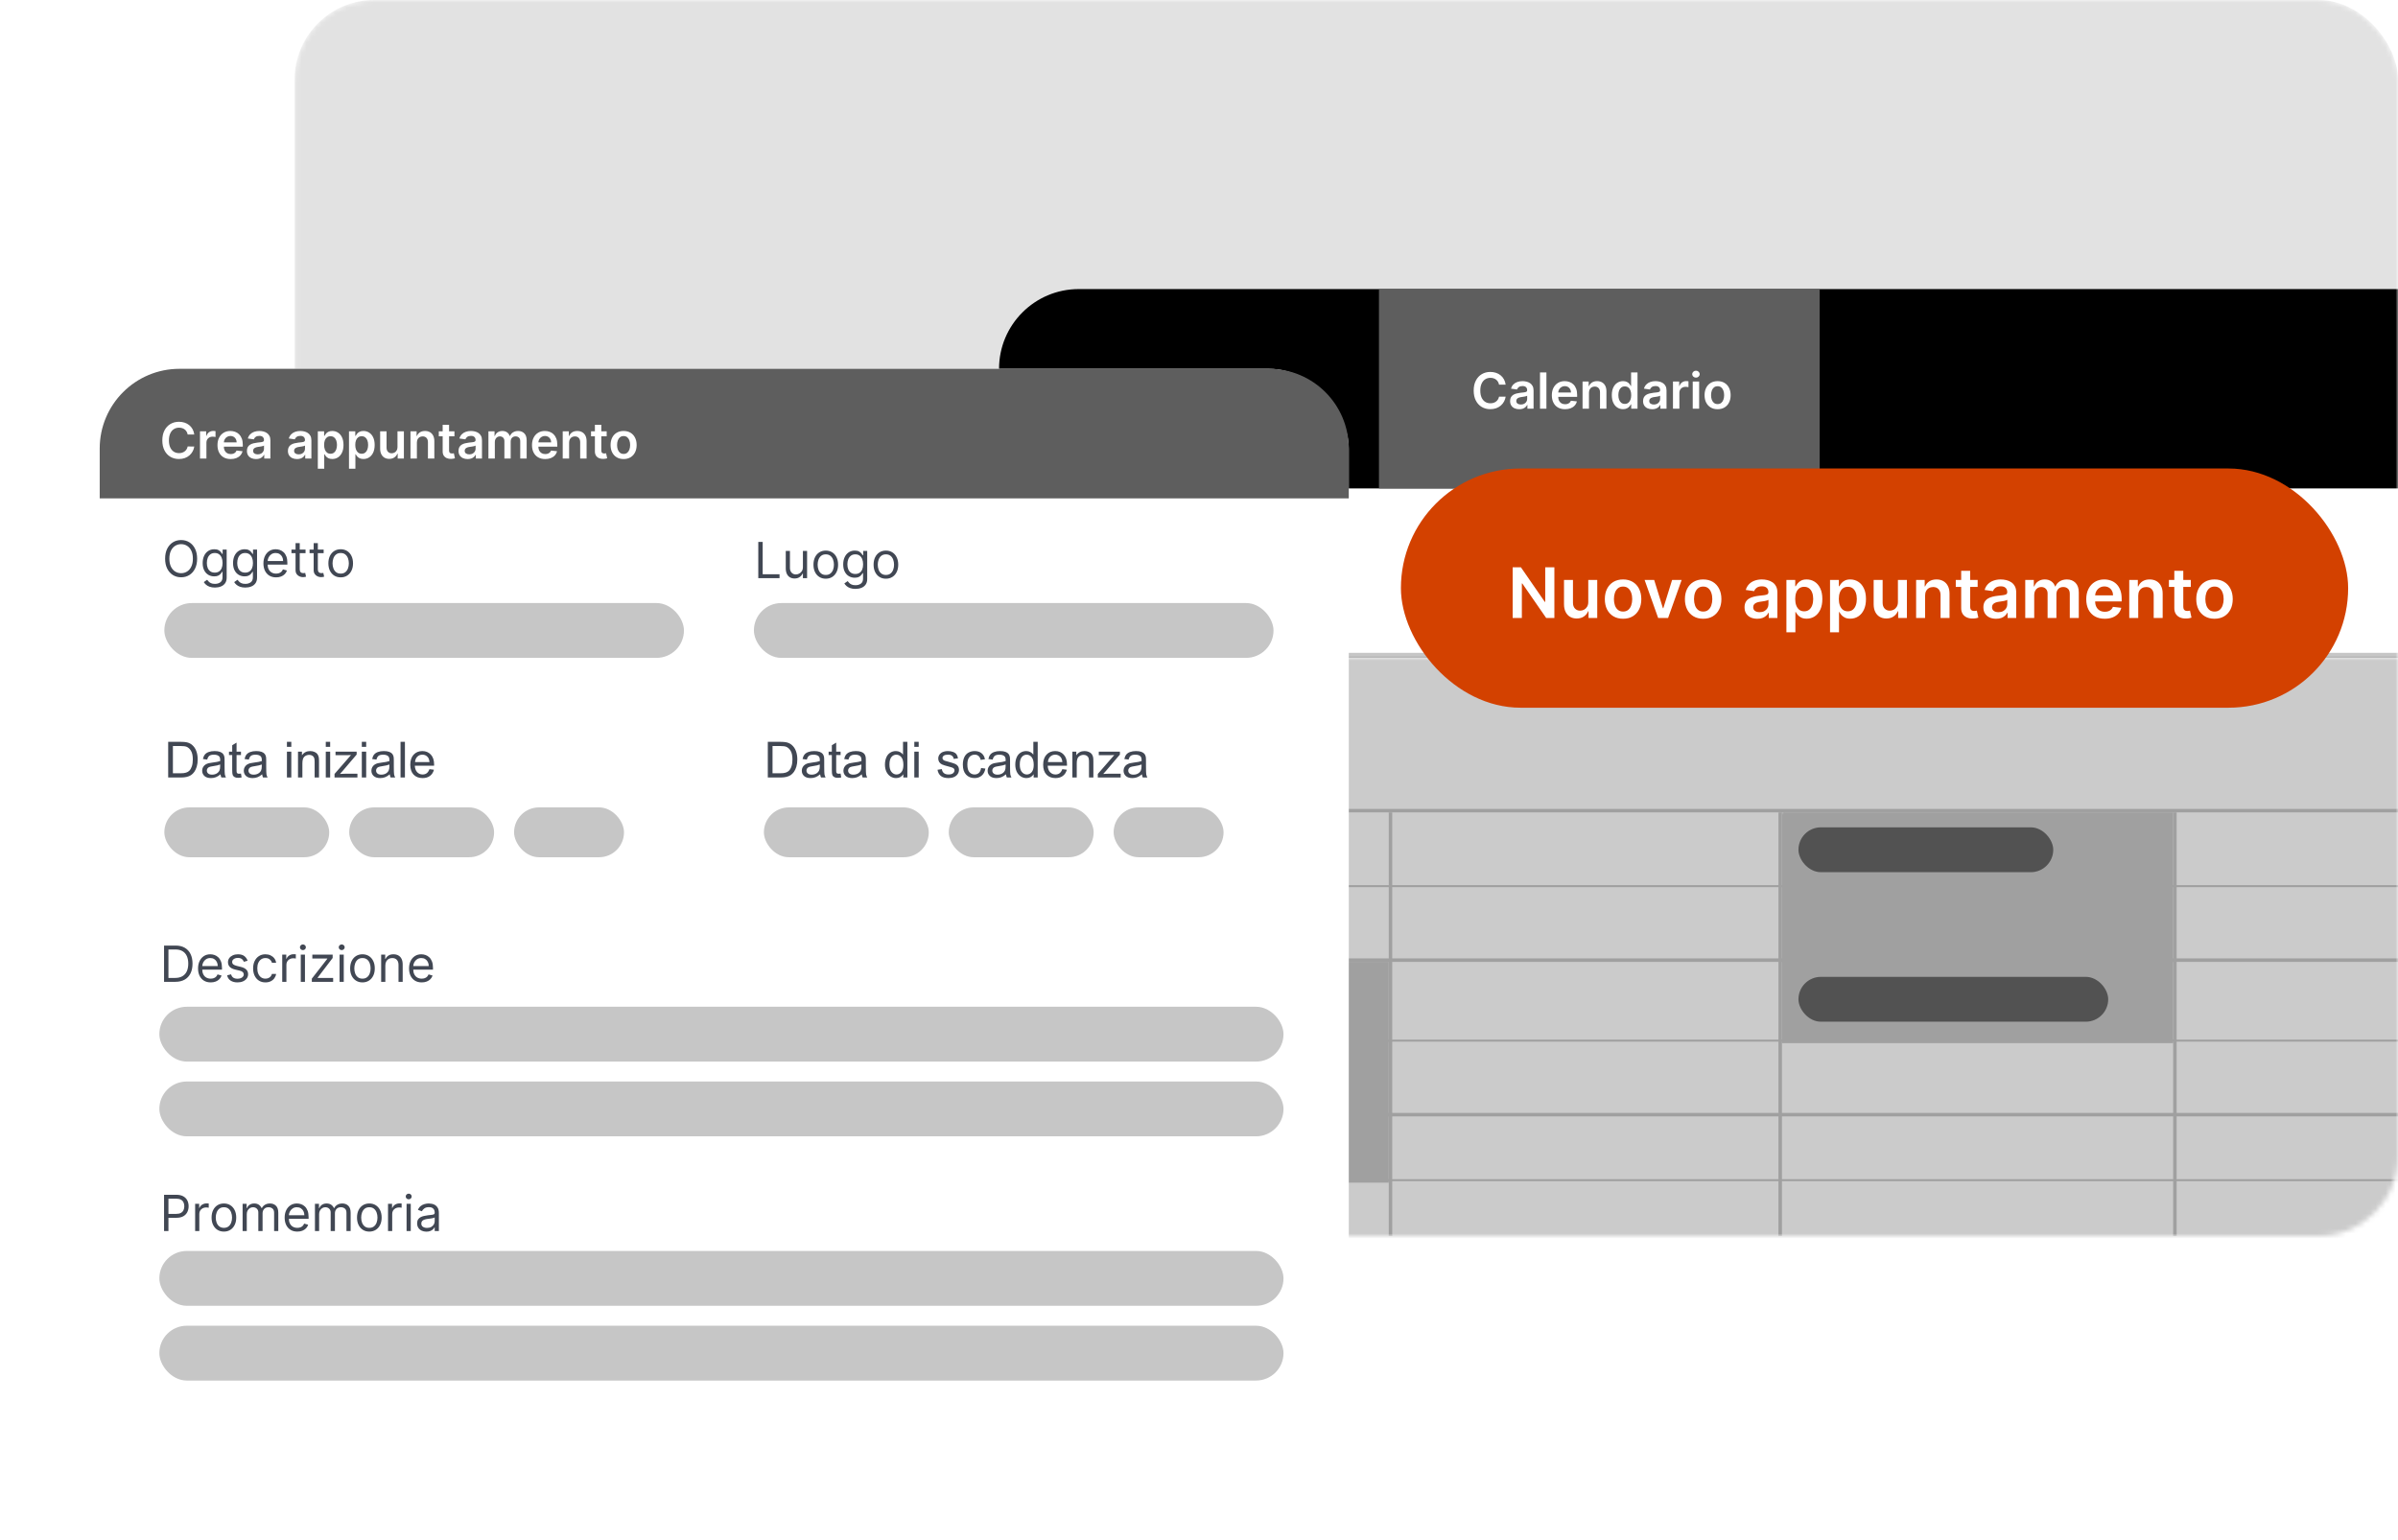 <svg width="481" height="309" viewBox="0 0 481 309" fill="none" xmlns="http://www.w3.org/2000/svg">
    <mask id="mask0_185_2557" style="mask-type:alpha" maskUnits="userSpaceOnUse" x="59" y="0" width="422" height="248">
        <rect x="59.085" width="421.915" height="248" rx="16" fill="#F2F7FD"/>
    </mask>
    <g mask="url(#mask0_185_2557)">
        <rect x="59.085" width="421.915" height="248" rx="16" fill="#E2E2E2"/>
        <mask id="path-3-inside-1_185_2557" fill="white">
            <path d="M200.391 98H531.109V131H200.391V98Z"/>
        </mask>
        <path d="M200.391 98H531.109V131H200.391V98Z" fill="white"/>
        <path d="M201.391 131V98H199.391V131H201.391Z" fill="#C6C6C6" mask="url(#path-3-inside-1_185_2557)"/>
        <path d="M200.391 74C200.391 65.163 207.555 58 216.391 58H515.109C523.945 58 531.109 65.163 531.109 74V98H200.391V74Z" fill="black"/>
        <path d="M276.595 58H365V98H276.595V58Z" fill="#5E5E5E"/>
        <path d="M302.009 77.181H300.681C300.643 76.963 300.573 76.77 300.471 76.602C300.369 76.432 300.243 76.287 300.091 76.169C299.94 76.051 299.767 75.962 299.573 75.903C299.381 75.841 299.174 75.81 298.951 75.81C298.556 75.81 298.206 75.91 297.9 76.109C297.595 76.305 297.356 76.594 297.183 76.975C297.01 77.354 296.924 77.817 296.924 78.364C296.924 78.92 297.01 79.389 297.183 79.77C297.358 80.149 297.597 80.435 297.9 80.629C298.206 80.821 298.555 80.917 298.948 80.917C299.166 80.917 299.369 80.888 299.559 80.832C299.75 80.772 299.922 80.686 300.074 80.572C300.227 80.459 300.356 80.319 300.461 80.153C300.567 79.988 300.641 79.798 300.681 79.585L302.009 79.592C301.959 79.938 301.851 80.262 301.686 80.565C301.522 80.868 301.308 81.136 301.043 81.368C300.778 81.597 300.468 81.778 300.113 81.908C299.757 82.035 299.363 82.099 298.93 82.099C298.291 82.099 297.72 81.951 297.218 81.656C296.717 81.36 296.321 80.932 296.032 80.374C295.743 79.815 295.599 79.145 295.599 78.364C295.599 77.58 295.745 76.91 296.036 76.354C296.327 75.795 296.724 75.368 297.225 75.072C297.727 74.776 298.296 74.628 298.93 74.628C299.335 74.628 299.711 74.685 300.059 74.798C300.407 74.912 300.717 75.079 300.99 75.299C301.262 75.517 301.486 75.784 301.661 76.102C301.838 76.416 301.954 76.776 302.009 77.181ZM304.728 82.11C304.383 82.11 304.071 82.049 303.794 81.925C303.52 81.8 303.302 81.615 303.141 81.371C302.982 81.128 302.903 80.827 302.903 80.469C302.903 80.162 302.96 79.907 303.073 79.706C303.187 79.505 303.342 79.344 303.539 79.223C303.735 79.102 303.956 79.011 304.203 78.95C304.451 78.886 304.708 78.84 304.973 78.811C305.293 78.778 305.552 78.748 305.751 78.722C305.95 78.694 306.094 78.651 306.184 78.594C306.276 78.535 306.323 78.444 306.323 78.321V78.3C306.323 78.032 306.243 77.825 306.085 77.678C305.926 77.531 305.698 77.458 305.399 77.458C305.084 77.458 304.835 77.527 304.65 77.664C304.468 77.801 304.345 77.963 304.281 78.151L303.08 77.98C303.175 77.649 303.331 77.372 303.549 77.149C303.767 76.924 304.033 76.756 304.348 76.645C304.663 76.531 305.011 76.474 305.392 76.474C305.655 76.474 305.917 76.505 306.177 76.567C306.437 76.628 306.675 76.73 306.891 76.872C307.106 77.012 307.279 77.202 307.409 77.444C307.542 77.685 307.608 77.987 307.608 78.349V82H306.372V81.251H306.33C306.252 81.402 306.142 81.544 305.999 81.677C305.86 81.807 305.683 81.912 305.47 81.993C305.26 82.071 305.012 82.11 304.728 82.11ZM305.062 81.165C305.32 81.165 305.544 81.115 305.733 81.013C305.923 80.909 306.068 80.771 306.17 80.601C306.274 80.43 306.326 80.245 306.326 80.043V79.401C306.286 79.434 306.217 79.465 306.12 79.493C306.026 79.521 305.919 79.546 305.801 79.567C305.682 79.589 305.565 79.608 305.449 79.624C305.333 79.641 305.232 79.655 305.147 79.667C304.955 79.693 304.784 79.736 304.632 79.795C304.481 79.854 304.361 79.937 304.274 80.043C304.186 80.147 304.142 80.282 304.142 80.448C304.142 80.685 304.229 80.864 304.401 80.984C304.574 81.105 304.794 81.165 305.062 81.165ZM310.186 74.727V82H308.901V74.727H310.186ZM313.923 82.106C313.376 82.106 312.904 81.993 312.506 81.766C312.111 81.536 311.806 81.212 311.593 80.793C311.38 80.371 311.274 79.875 311.274 79.305C311.274 78.744 311.38 78.251 311.593 77.827C311.809 77.401 312.109 77.07 312.495 76.833C312.881 76.594 313.335 76.474 313.855 76.474C314.192 76.474 314.509 76.529 314.807 76.638C315.108 76.744 315.373 76.91 315.603 77.135C315.835 77.36 316.017 77.646 316.15 77.994C316.282 78.34 316.348 78.752 316.348 79.23V79.624H311.877V78.758H315.116C315.114 78.512 315.06 78.293 314.956 78.101C314.852 77.907 314.707 77.754 314.52 77.643C314.335 77.531 314.119 77.476 313.873 77.476C313.61 77.476 313.38 77.54 313.181 77.668C312.982 77.793 312.827 77.959 312.716 78.165C312.607 78.368 312.551 78.592 312.549 78.836V79.592C312.549 79.91 312.607 80.182 312.723 80.409C312.839 80.634 313.001 80.807 313.209 80.928C313.417 81.046 313.661 81.105 313.941 81.105C314.128 81.105 314.297 81.079 314.449 81.027C314.6 80.972 314.731 80.893 314.843 80.789C314.954 80.685 315.038 80.556 315.095 80.402L316.295 80.537C316.219 80.854 316.075 81.131 315.862 81.368C315.651 81.602 315.381 81.785 315.052 81.915C314.723 82.043 314.347 82.106 313.923 82.106ZM318.721 78.804V82H317.436V76.546H318.665V77.472H318.729C318.854 77.167 319.054 76.924 319.329 76.744C319.606 76.564 319.948 76.474 320.355 76.474C320.731 76.474 321.059 76.555 321.339 76.716C321.62 76.877 321.838 77.11 321.992 77.415C322.148 77.721 322.225 78.091 322.223 78.527V82H320.937V78.726C320.937 78.361 320.843 78.076 320.653 77.87C320.466 77.664 320.207 77.561 319.876 77.561C319.651 77.561 319.451 77.611 319.275 77.71C319.103 77.807 318.966 77.948 318.867 78.133C318.77 78.317 318.721 78.541 318.721 78.804ZM325.554 82.096C325.125 82.096 324.742 81.986 324.403 81.766C324.065 81.546 323.797 81.226 323.601 80.807C323.404 80.388 323.306 79.879 323.306 79.28C323.306 78.674 323.405 78.162 323.604 77.746C323.805 77.327 324.077 77.011 324.417 76.798C324.758 76.582 325.138 76.474 325.557 76.474C325.877 76.474 326.14 76.529 326.346 76.638C326.552 76.744 326.715 76.873 326.836 77.025C326.956 77.174 327.05 77.315 327.116 77.447H327.17V74.727H328.459V82H327.194V81.141H327.116C327.05 81.273 326.954 81.414 326.829 81.563C326.703 81.71 326.537 81.835 326.331 81.94C326.126 82.044 325.866 82.096 325.554 82.096ZM325.912 81.041C326.185 81.041 326.417 80.968 326.608 80.821C326.8 80.672 326.946 80.465 327.045 80.2C327.145 79.934 327.194 79.626 327.194 79.273C327.194 78.92 327.145 78.613 327.045 78.353C326.948 78.093 326.804 77.89 326.612 77.746C326.423 77.601 326.189 77.529 325.912 77.529C325.626 77.529 325.387 77.604 325.195 77.753C325.003 77.902 324.859 78.108 324.762 78.371C324.665 78.633 324.616 78.934 324.616 79.273C324.616 79.614 324.665 79.918 324.762 80.185C324.861 80.451 325.007 80.66 325.199 80.814C325.393 80.965 325.631 81.041 325.912 81.041ZM331.398 82.11C331.052 82.11 330.741 82.049 330.464 81.925C330.19 81.8 329.972 81.615 329.811 81.371C329.652 81.128 329.573 80.827 329.573 80.469C329.573 80.162 329.63 79.907 329.743 79.706C329.857 79.505 330.012 79.344 330.208 79.223C330.405 79.102 330.626 79.011 330.873 78.95C331.121 78.886 331.378 78.84 331.643 78.811C331.963 78.778 332.222 78.748 332.421 78.722C332.62 78.694 332.764 78.651 332.854 78.594C332.946 78.535 332.993 78.444 332.993 78.321V78.3C332.993 78.032 332.913 77.825 332.755 77.678C332.596 77.531 332.368 77.458 332.069 77.458C331.754 77.458 331.505 77.527 331.32 77.664C331.138 77.801 331.015 77.963 330.951 78.151L329.75 77.98C329.845 77.649 330.001 77.372 330.219 77.149C330.437 76.924 330.703 76.756 331.018 76.645C331.333 76.531 331.681 76.474 332.062 76.474C332.325 76.474 332.587 76.505 332.847 76.567C333.107 76.628 333.345 76.73 333.561 76.872C333.776 77.012 333.949 77.202 334.079 77.444C334.212 77.685 334.278 77.987 334.278 78.349V82H333.042V81.251H333C332.922 81.402 332.811 81.544 332.669 81.677C332.53 81.807 332.353 81.912 332.14 81.993C331.93 82.071 331.682 82.11 331.398 82.11ZM331.732 81.165C331.99 81.165 332.214 81.115 332.403 81.013C332.592 80.909 332.738 80.771 332.84 80.601C332.944 80.43 332.996 80.245 332.996 80.043V79.401C332.956 79.434 332.887 79.465 332.79 79.493C332.695 79.521 332.589 79.546 332.471 79.567C332.352 79.589 332.235 79.608 332.119 79.624C332.003 79.641 331.902 79.655 331.817 79.667C331.625 79.693 331.454 79.736 331.302 79.795C331.151 79.854 331.031 79.937 330.944 80.043C330.856 80.147 330.812 80.282 330.812 80.448C330.812 80.685 330.899 80.864 331.071 80.984C331.244 81.105 331.464 81.165 331.732 81.165ZM335.571 82V76.546H336.817V77.454H336.874C336.973 77.14 337.144 76.897 337.385 76.727C337.629 76.554 337.907 76.467 338.22 76.467C338.291 76.467 338.37 76.471 338.458 76.478C338.548 76.483 338.622 76.491 338.681 76.503V77.685C338.627 77.666 338.541 77.65 338.422 77.636C338.306 77.619 338.194 77.611 338.085 77.611C337.85 77.611 337.64 77.662 337.453 77.763C337.268 77.863 337.123 78.001 337.016 78.179C336.909 78.356 336.856 78.561 336.856 78.793V82H335.571ZM339.536 82V76.546H340.821V82H339.536ZM340.182 75.771C339.978 75.771 339.803 75.704 339.656 75.569C339.509 75.432 339.436 75.267 339.436 75.075C339.436 74.881 339.509 74.717 339.656 74.582C339.803 74.444 339.978 74.376 340.182 74.376C340.388 74.376 340.563 74.444 340.707 74.582C340.854 74.717 340.928 74.881 340.928 75.075C340.928 75.267 340.854 75.432 340.707 75.569C340.563 75.704 340.388 75.771 340.182 75.771ZM344.522 82.106C343.99 82.106 343.528 81.989 343.137 81.755C342.747 81.521 342.444 81.193 342.228 80.771C342.015 80.35 341.909 79.858 341.909 79.294C341.909 78.731 342.015 78.237 342.228 77.813C342.444 77.389 342.747 77.06 343.137 76.826C343.528 76.592 343.99 76.474 344.522 76.474C345.055 76.474 345.517 76.592 345.907 76.826C346.298 77.06 346.6 77.389 346.813 77.813C347.028 78.237 347.136 78.731 347.136 79.294C347.136 79.858 347.028 80.35 346.813 80.771C346.6 81.193 346.298 81.521 345.907 81.755C345.517 81.989 345.055 82.106 344.522 82.106ZM344.529 81.077C344.818 81.077 345.06 80.997 345.254 80.839C345.448 80.678 345.592 80.462 345.687 80.192C345.784 79.923 345.833 79.622 345.833 79.29C345.833 78.957 345.784 78.655 345.687 78.385C345.592 78.113 345.448 77.896 345.254 77.735C345.06 77.574 344.818 77.494 344.529 77.494C344.233 77.494 343.987 77.574 343.791 77.735C343.597 77.896 343.451 78.113 343.354 78.385C343.259 78.655 343.212 78.957 343.212 79.29C343.212 79.622 343.259 79.923 343.354 80.192C343.451 80.462 343.597 80.678 343.791 80.839C343.987 80.997 344.233 81.077 344.529 81.077Z" fill="white"/>
        <path d="M201.394 131.5H200.894V132V394C200.894 403.113 208.281 410.5 217.394 410.5H497.07C506.182 410.5 513.57 403.113 513.57 394V132V131.5H513.07H201.394Z" fill="white" stroke="#C6C6C6"/>
        <mask id="mask1_185_2557" style="mask-type:alpha" maskUnits="userSpaceOnUse" x="200" y="132" width="315" height="270">
            <path d="M200.391 132H514.072V386C514.072 394.837 506.908 402 498.072 402H216.391C207.555 402 200.391 394.837 200.391 386V132Z" fill="white"/>
        </mask>
        <g mask="url(#mask1_185_2557)">
            <mask id="path-10-outside-2_185_2557" maskUnits="userSpaceOnUse" x="200.394" y="193" width="79" height="45" fill="black">
                <rect fill="white" x="200.394" y="193" width="79" height="45"/>
                <path d="M201.394 193H278.561V237H201.394V193Z"/>
            </mask>
            <path d="M201.394 193H278.561V237H201.394V193Z" fill="#C6C6C6"/>
            <path d="M201.394 237H201.094V237.3H201.394V237ZM278.561 236.7H201.394V237.3H278.561V236.7ZM201.694 237V193H201.094V237H201.694Z" fill="#C6C6C6" mask="url(#path-10-outside-2_185_2557)"/>
            <mask id="path-12-outside-3_185_2557" maskUnits="userSpaceOnUse" x="356.733" y="163" width="80" height="47" fill="black">
                <rect fill="white" x="356.733" y="163" width="80" height="47"/>
                <path d="M357.733 163H435.902V209H357.733V163Z"/>
            </mask>
            <path d="M357.733 163H435.902V209H357.733V163Z" fill="#C6C6C6"/>
            <path d="M357.733 209H357.433V209.3H357.733V209ZM435.902 208.7H357.733V209.3H435.902V208.7ZM358.033 209V163H357.433V209H358.033Z" fill="#C6C6C6" mask="url(#path-12-outside-3_185_2557)"/>
            <line x1="182.352" y1="162.65" x2="514.072" y2="162.65" stroke="#C6C6C6" stroke-width="0.7"/>
            <line x1="182.352" y1="192.65" x2="514.072" y2="192.65" stroke="#C6C6C6" stroke-width="0.7"/>
            <line x1="182.352" y1="223.65" x2="514.072" y2="223.65" stroke="#C6C6C6" stroke-width="0.7"/>
            <line x1="182.352" y1="208.8" x2="514.072" y2="208.8" stroke="#C6C6C6" stroke-width="0.4"/>
            <line x1="182.352" y1="236.8" x2="514.072" y2="236.8" stroke="#C6C6C6" stroke-width="0.4"/>
            <line x1="182.352" y1="177.8" x2="514.072" y2="177.8" stroke="#C6C6C6" stroke-width="0.4"/>
            <line x1="278.911" y1="163" x2="278.911" y2="248" stroke="#C6C6C6" stroke-width="0.7"/>
            <line x1="200.741" y1="163" x2="200.741" y2="248" stroke="#C6C6C6" stroke-width="0.7"/>
            <line x1="357.08" y1="163" x2="357.08" y2="248" stroke="#C6C6C6" stroke-width="0.7"/>
            <line x1="436.252" y1="163" x2="436.252" y2="248" stroke="#C6C6C6" stroke-width="0.7"/>
            <rect x="360.739" y="166" width="51.111" height="9" rx="4.5" fill="#5E5E5E"/>
            <rect x="360.739" y="196" width="62.135" height="9" rx="4.5" fill="#5E5E5E"/>
            <rect x="204.4" y="196" width="51.111" height="9" rx="4.5" fill="#727784"/>
            <rect x="205.402" y="212" width="62.135" height="9" rx="4.5" fill="#727784"/>
            <rect opacity="0.25" x="219" y="129" width="262" height="152" fill="#303030"/>
        </g>
        <rect x="281" y="94" width="190" height="48" rx="24" fill="#D34100"/>
        <path d="M311.783 113.818V124H310.143L305.345 117.065H305.261V124H303.416V113.818H305.067L309.859 120.759H309.949V113.818H311.783ZM318.581 120.788V116.364H320.38V124H318.635V122.643H318.556C318.384 123.07 318.1 123.42 317.706 123.692C317.315 123.964 316.832 124.099 316.259 124.099C315.759 124.099 315.316 123.988 314.932 123.766C314.55 123.541 314.252 123.214 314.037 122.787C313.821 122.356 313.714 121.836 313.714 121.226V116.364H315.513V120.947C315.513 121.431 315.646 121.816 315.911 122.101C316.176 122.386 316.524 122.528 316.955 122.528C317.22 122.528 317.477 122.464 317.726 122.335C317.974 122.205 318.178 122.013 318.337 121.758C318.5 121.499 318.581 121.176 318.581 120.788ZM325.562 124.149C324.816 124.149 324.17 123.985 323.623 123.657C323.076 123.329 322.652 122.87 322.35 122.28C322.052 121.69 321.903 121 321.903 120.212C321.903 119.423 322.052 118.732 322.35 118.138C322.652 117.545 323.076 117.085 323.623 116.756C324.17 116.428 324.816 116.264 325.562 116.264C326.308 116.264 326.954 116.428 327.501 116.756C328.048 117.085 328.47 117.545 328.769 118.138C329.07 118.732 329.221 119.423 329.221 120.212C329.221 121 329.07 121.69 328.769 122.28C328.47 122.87 328.048 123.329 327.501 123.657C326.954 123.985 326.308 124.149 325.562 124.149ZM325.572 122.707C325.976 122.707 326.314 122.596 326.586 122.374C326.858 122.149 327.06 121.847 327.193 121.469C327.329 121.092 327.397 120.671 327.397 120.207C327.397 119.739 327.329 119.317 327.193 118.939C327.06 118.558 326.858 118.254 326.586 118.029C326.314 117.804 325.976 117.691 325.572 117.691C325.158 117.691 324.813 117.804 324.538 118.029C324.266 118.254 324.062 118.558 323.926 118.939C323.794 119.317 323.728 119.739 323.728 120.207C323.728 120.671 323.794 121.092 323.926 121.469C324.062 121.847 324.266 122.149 324.538 122.374C324.813 122.596 325.158 122.707 325.572 122.707ZM337.31 116.364L334.59 124H332.602L329.882 116.364H331.801L333.556 122.036H333.636L335.396 116.364H337.31ZM341.627 124.149C340.881 124.149 340.234 123.985 339.688 123.657C339.141 123.329 338.716 122.87 338.415 122.28C338.117 121.69 337.967 121 337.967 120.212C337.967 119.423 338.117 118.732 338.415 118.138C338.716 117.545 339.141 117.085 339.688 116.756C340.234 116.428 340.881 116.264 341.627 116.264C342.372 116.264 343.019 116.428 343.565 116.756C344.112 117.085 344.535 117.545 344.833 118.138C345.135 118.732 345.286 119.423 345.286 120.212C345.286 121 345.135 121.69 344.833 122.28C344.535 122.87 344.112 123.329 343.565 123.657C343.019 123.985 342.372 124.149 341.627 124.149ZM341.636 122.707C342.041 122.707 342.379 122.596 342.651 122.374C342.922 122.149 343.125 121.847 343.257 121.469C343.393 121.092 343.461 120.671 343.461 120.207C343.461 119.739 343.393 119.317 343.257 118.939C343.125 118.558 342.922 118.254 342.651 118.029C342.379 117.804 342.041 117.691 341.636 117.691C341.222 117.691 340.877 117.804 340.602 118.029C340.331 118.254 340.127 118.558 339.991 118.939C339.858 119.317 339.792 119.739 339.792 120.207C339.792 120.671 339.858 121.092 339.991 121.469C340.127 121.847 340.331 122.149 340.602 122.374C340.877 122.596 341.222 122.707 341.636 122.707ZM352.483 124.154C351.999 124.154 351.563 124.068 351.176 123.896C350.791 123.72 350.486 123.461 350.261 123.12C350.039 122.779 349.928 122.358 349.928 121.857C349.928 121.426 350.007 121.07 350.166 120.788C350.326 120.507 350.543 120.281 350.818 120.112C351.093 119.943 351.403 119.816 351.747 119.729C352.095 119.64 352.455 119.575 352.826 119.536C353.274 119.489 353.637 119.448 353.915 119.411C354.193 119.371 354.396 119.312 354.522 119.232C354.651 119.149 354.715 119.022 354.715 118.849V118.82C354.715 118.445 354.604 118.155 354.382 117.95C354.16 117.744 353.84 117.641 353.423 117.641C352.982 117.641 352.632 117.737 352.374 117.93C352.119 118.122 351.946 118.349 351.857 118.611L350.176 118.372C350.309 117.908 350.528 117.52 350.833 117.209C351.138 116.894 351.51 116.659 351.951 116.503C352.392 116.344 352.879 116.264 353.413 116.264C353.781 116.264 354.147 116.307 354.512 116.393C354.876 116.48 355.209 116.622 355.511 116.821C355.813 117.017 356.055 117.283 356.237 117.621C356.422 117.96 356.515 118.382 356.515 118.889V124H354.785V122.951H354.725C354.616 123.163 354.462 123.362 354.263 123.548C354.068 123.73 353.821 123.877 353.522 123.99C353.227 124.099 352.881 124.154 352.483 124.154ZM352.951 122.832C353.312 122.832 353.625 122.76 353.89 122.618C354.155 122.472 354.359 122.28 354.502 122.041C354.648 121.803 354.72 121.542 354.72 121.261V120.361C354.664 120.407 354.568 120.45 354.432 120.49C354.3 120.53 354.15 120.565 353.985 120.594C353.819 120.624 353.655 120.651 353.492 120.674C353.33 120.697 353.189 120.717 353.07 120.734C352.801 120.77 352.561 120.83 352.349 120.913C352.137 120.996 351.97 121.112 351.847 121.261C351.724 121.406 351.663 121.595 351.663 121.827C351.663 122.159 351.784 122.409 352.026 122.578C352.268 122.747 352.576 122.832 352.951 122.832ZM358.325 126.864V116.364H360.095V117.626H360.199C360.292 117.441 360.423 117.244 360.592 117.035C360.761 116.823 360.99 116.642 361.278 116.493C361.566 116.34 361.934 116.264 362.382 116.264C362.972 116.264 363.504 116.415 363.978 116.717C364.455 117.015 364.833 117.457 365.111 118.044C365.393 118.627 365.534 119.343 365.534 120.192C365.534 121.03 365.396 121.743 365.121 122.33C364.846 122.916 364.471 123.364 363.997 123.672C363.523 123.98 362.987 124.134 362.387 124.134C361.949 124.134 361.586 124.061 361.298 123.915C361.01 123.77 360.778 123.594 360.602 123.388C360.43 123.18 360.295 122.982 360.199 122.797H360.125V126.864H358.325ZM360.09 120.182C360.09 120.676 360.159 121.108 360.299 121.479C360.441 121.851 360.645 122.141 360.91 122.349C361.179 122.555 361.503 122.658 361.885 122.658C362.282 122.658 362.615 122.552 362.884 122.339C363.152 122.124 363.354 121.831 363.49 121.46C363.63 121.085 363.699 120.659 363.699 120.182C363.699 119.708 363.631 119.287 363.495 118.919C363.359 118.551 363.157 118.263 362.889 118.054C362.62 117.845 362.286 117.741 361.885 117.741C361.5 117.741 361.174 117.842 360.905 118.044C360.637 118.246 360.433 118.53 360.294 118.894C360.158 119.259 360.09 119.688 360.09 120.182ZM367.075 126.864V116.364H368.845V117.626H368.949C369.042 117.441 369.173 117.244 369.342 117.035C369.511 116.823 369.74 116.642 370.028 116.493C370.316 116.34 370.684 116.264 371.132 116.264C371.722 116.264 372.254 116.415 372.728 116.717C373.205 117.015 373.583 117.457 373.861 118.044C374.143 118.627 374.284 119.343 374.284 120.192C374.284 121.03 374.146 121.743 373.871 122.33C373.596 122.916 373.221 123.364 372.747 123.672C372.273 123.98 371.737 124.134 371.137 124.134C370.699 124.134 370.336 124.061 370.048 123.915C369.76 123.77 369.528 123.594 369.352 123.388C369.18 123.18 369.045 122.982 368.949 122.797H368.875V126.864H367.075ZM368.84 120.182C368.84 120.676 368.909 121.108 369.049 121.479C369.191 121.851 369.395 122.141 369.66 122.349C369.929 122.555 370.253 122.658 370.635 122.658C371.032 122.658 371.365 122.552 371.634 122.339C371.902 122.124 372.104 121.831 372.24 121.46C372.38 121.085 372.449 120.659 372.449 120.182C372.449 119.708 372.381 119.287 372.245 118.919C372.109 118.551 371.907 118.263 371.639 118.054C371.37 117.845 371.036 117.741 370.635 117.741C370.25 117.741 369.924 117.842 369.655 118.044C369.387 118.246 369.183 118.53 369.044 118.894C368.908 119.259 368.84 119.688 368.84 120.182ZM380.692 120.788V116.364H382.492V124H380.747V122.643H380.667C380.495 123.07 380.211 123.42 379.817 123.692C379.426 123.964 378.944 124.099 378.37 124.099C377.87 124.099 377.427 123.988 377.043 123.766C376.662 123.541 376.363 123.214 376.148 122.787C375.933 122.356 375.825 121.836 375.825 121.226V116.364H377.625V120.947C377.625 121.431 377.757 121.816 378.022 122.101C378.287 122.386 378.635 122.528 379.066 122.528C379.331 122.528 379.588 122.464 379.837 122.335C380.086 122.205 380.289 122.013 380.448 121.758C380.611 121.499 380.692 121.176 380.692 120.788ZM386.142 119.526V124H384.342V116.364H386.063V117.661H386.152C386.328 117.234 386.608 116.894 386.992 116.642C387.38 116.39 387.859 116.264 388.429 116.264C388.956 116.264 389.415 116.377 389.806 116.602C390.201 116.828 390.506 117.154 390.721 117.582C390.94 118.009 391.047 118.528 391.044 119.138V124H389.244V119.416C389.244 118.906 389.112 118.506 388.847 118.218C388.585 117.93 388.222 117.786 387.758 117.786C387.443 117.786 387.163 117.855 386.918 117.994C386.676 118.13 386.485 118.327 386.346 118.586C386.21 118.844 386.142 119.158 386.142 119.526ZM396.687 116.364V117.756H392.297V116.364H396.687ZM393.381 114.534H395.181V121.703C395.181 121.945 395.217 122.131 395.29 122.26C395.366 122.386 395.466 122.472 395.588 122.518C395.711 122.565 395.847 122.588 395.996 122.588C396.109 122.588 396.211 122.58 396.304 122.563C396.4 122.547 396.473 122.532 396.523 122.518L396.826 123.925C396.73 123.959 396.592 123.995 396.413 124.035C396.238 124.075 396.022 124.098 395.767 124.104C395.316 124.118 394.91 124.05 394.549 123.901C394.188 123.748 393.901 123.513 393.689 123.195C393.48 122.876 393.377 122.479 393.381 122.001V114.534ZM400.389 124.154C399.906 124.154 399.47 124.068 399.082 123.896C398.697 123.72 398.393 123.461 398.167 123.12C397.945 122.779 397.834 122.358 397.834 121.857C397.834 121.426 397.914 121.07 398.073 120.788C398.232 120.507 398.449 120.281 398.724 120.112C398.999 119.943 399.309 119.816 399.654 119.729C400.002 119.64 400.361 119.575 400.733 119.536C401.18 119.489 401.543 119.448 401.821 119.411C402.1 119.371 402.302 119.312 402.428 119.232C402.557 119.149 402.622 119.022 402.622 118.849V118.82C402.622 118.445 402.511 118.155 402.289 117.95C402.067 117.744 401.747 117.641 401.329 117.641C400.888 117.641 400.539 117.737 400.28 117.93C400.025 118.122 399.853 118.349 399.763 118.611L398.083 118.372C398.215 117.908 398.434 117.52 398.739 117.209C399.044 116.894 399.417 116.659 399.858 116.503C400.298 116.344 400.786 116.264 401.319 116.264C401.687 116.264 402.053 116.307 402.418 116.393C402.782 116.48 403.116 116.622 403.417 116.821C403.719 117.017 403.961 117.283 404.143 117.621C404.329 117.96 404.421 118.382 404.421 118.889V124H402.691V122.951H402.632C402.522 123.163 402.368 123.362 402.169 123.548C401.974 123.73 401.727 123.877 401.429 123.99C401.134 124.099 400.787 124.154 400.389 124.154ZM400.857 122.832C401.218 122.832 401.531 122.76 401.796 122.618C402.062 122.472 402.265 122.28 402.408 122.041C402.554 121.803 402.627 121.542 402.627 121.261V120.361C402.57 120.407 402.474 120.45 402.338 120.49C402.206 120.53 402.057 120.565 401.891 120.594C401.725 120.624 401.561 120.651 401.399 120.674C401.236 120.697 401.095 120.717 400.976 120.734C400.708 120.77 400.467 120.83 400.255 120.913C400.043 120.996 399.876 121.112 399.753 121.261C399.63 121.406 399.569 121.595 399.569 121.827C399.569 122.159 399.69 122.409 399.932 122.578C400.174 122.747 400.482 122.832 400.857 122.832ZM406.231 124V116.364H407.951V117.661H408.041C408.2 117.224 408.463 116.882 408.831 116.637C409.199 116.388 409.638 116.264 410.149 116.264C410.666 116.264 411.102 116.39 411.456 116.642C411.814 116.891 412.066 117.23 412.212 117.661H412.291C412.461 117.237 412.746 116.899 413.147 116.647C413.551 116.392 414.03 116.264 414.583 116.264C415.286 116.264 415.859 116.486 416.304 116.93C416.748 117.375 416.97 118.022 416.97 118.874V124H415.165V119.153C415.165 118.679 415.039 118.332 414.787 118.114C414.535 117.892 414.227 117.781 413.863 117.781C413.428 117.781 413.089 117.916 412.843 118.188C412.601 118.457 412.48 118.806 412.48 119.237V124H410.715V119.078C410.715 118.684 410.596 118.369 410.358 118.134C410.122 117.898 409.814 117.781 409.433 117.781C409.174 117.781 408.939 117.847 408.727 117.979C408.515 118.109 408.346 118.293 408.22 118.531C408.094 118.767 408.031 119.042 408.031 119.357V124H406.231ZM422.176 124.149C421.411 124.149 420.749 123.99 420.193 123.672C419.639 123.35 419.213 122.896 418.915 122.31C418.617 121.72 418.467 121.025 418.467 120.227C418.467 119.441 418.617 118.752 418.915 118.158C419.216 117.562 419.637 117.098 420.178 116.766C420.718 116.432 421.353 116.264 422.082 116.264C422.552 116.264 422.997 116.34 423.414 116.493C423.835 116.642 424.206 116.874 424.528 117.189C424.853 117.504 425.108 117.905 425.293 118.392C425.479 118.876 425.572 119.453 425.572 120.122V120.674H419.313V119.461H423.847C423.843 119.116 423.769 118.81 423.623 118.541C423.477 118.269 423.273 118.056 423.011 117.9C422.753 117.744 422.451 117.666 422.107 117.666C421.739 117.666 421.416 117.756 421.137 117.935C420.859 118.11 420.642 118.342 420.486 118.631C420.333 118.916 420.256 119.229 420.252 119.57V120.629C420.252 121.073 420.333 121.455 420.496 121.773C420.658 122.088 420.885 122.33 421.177 122.499C421.469 122.664 421.81 122.747 422.201 122.747C422.463 122.747 422.7 122.711 422.912 122.638C423.124 122.562 423.308 122.451 423.464 122.305C423.62 122.159 423.737 121.978 423.817 121.763L425.497 121.952C425.391 122.396 425.189 122.784 424.891 123.115C424.596 123.443 424.218 123.698 423.757 123.881C423.297 124.06 422.77 124.149 422.176 124.149ZM428.894 119.526V124H427.094V116.364H428.815V117.661H428.904C429.08 117.234 429.36 116.894 429.744 116.642C430.132 116.39 430.611 116.264 431.181 116.264C431.708 116.264 432.167 116.377 432.558 116.602C432.953 116.828 433.258 117.154 433.473 117.582C433.692 118.009 433.799 118.528 433.796 119.138V124H431.996V119.416C431.996 118.906 431.864 118.506 431.599 118.218C431.337 117.93 430.974 117.786 430.51 117.786C430.195 117.786 429.915 117.855 429.67 117.994C429.428 118.13 429.237 118.327 429.098 118.586C428.962 118.844 428.894 119.158 428.894 119.526ZM439.439 116.364V117.756H435.049V116.364H439.439ZM436.133 114.534H437.932V121.703C437.932 121.945 437.969 122.131 438.042 122.26C438.118 122.386 438.217 122.472 438.34 122.518C438.463 122.565 438.599 122.588 438.748 122.588C438.86 122.588 438.963 122.58 439.056 122.563C439.152 122.547 439.225 122.532 439.275 122.518L439.578 123.925C439.482 123.959 439.344 123.995 439.165 124.035C438.99 124.075 438.774 124.098 438.519 124.104C438.068 124.118 437.662 124.05 437.301 123.901C436.94 123.748 436.653 123.513 436.441 123.195C436.232 122.876 436.129 122.479 436.133 122.001V114.534ZM444.193 124.149C443.447 124.149 442.801 123.985 442.254 123.657C441.707 123.329 441.283 122.87 440.981 122.28C440.683 121.69 440.534 121 440.534 120.212C440.534 119.423 440.683 118.732 440.981 118.138C441.283 117.545 441.707 117.085 442.254 116.756C442.801 116.428 443.447 116.264 444.193 116.264C444.939 116.264 445.585 116.428 446.132 116.756C446.679 117.085 447.101 117.545 447.4 118.138C447.701 118.732 447.852 119.423 447.852 120.212C447.852 121 447.701 121.69 447.4 122.28C447.101 122.87 446.679 123.329 446.132 123.657C445.585 123.985 444.939 124.149 444.193 124.149ZM444.203 122.707C444.607 122.707 444.945 122.596 445.217 122.374C445.489 122.149 445.691 121.847 445.824 121.469C445.96 121.092 446.027 120.671 446.027 120.207C446.027 119.739 445.96 119.317 445.824 118.939C445.691 118.558 445.489 118.254 445.217 118.029C444.945 117.804 444.607 117.691 444.203 117.691C443.789 117.691 443.444 117.804 443.169 118.029C442.897 118.254 442.693 118.558 442.557 118.939C442.425 119.317 442.358 119.739 442.358 120.207C442.358 120.671 442.425 121.092 442.557 121.469C442.693 121.847 442.897 122.149 443.169 122.374C443.444 122.596 443.789 122.707 444.203 122.707Z" fill="white"/>
    </g>
    <g filter="url(#filter0_d_185_2557)">
        <rect x="20" y="74" width="250.543" height="215" rx="16" fill="white"/>
        <path d="M20 90C20 81.163 27.163 74 36 74H254.543C263.38 74 270.543 81.163 270.543 90V100H20V90Z" fill="#5E5E5E"/>
        <path d="M38.969 87.181H37.641C37.603 86.963 37.533 86.77 37.431 86.602C37.329 86.432 37.203 86.287 37.051 86.169C36.9 86.051 36.727 85.962 36.532 85.903C36.341 85.841 36.134 85.81 35.911 85.81C35.516 85.81 35.165 85.91 34.86 86.109C34.554 86.305 34.315 86.594 34.143 86.975C33.97 87.354 33.883 87.817 33.883 88.364C33.883 88.92 33.97 89.389 34.143 89.77C34.318 90.149 34.557 90.435 34.86 90.629C35.165 90.821 35.514 90.917 35.907 90.917C36.125 90.917 36.329 90.888 36.518 90.832C36.71 90.772 36.882 90.686 37.033 90.572C37.187 90.459 37.316 90.319 37.42 90.153C37.527 89.988 37.6 89.798 37.641 89.585L38.969 89.592C38.919 89.938 38.811 90.262 38.645 90.565C38.482 90.868 38.268 91.136 38.003 91.368C37.737 91.597 37.427 91.778 37.072 91.908C36.717 92.035 36.323 92.099 35.89 92.099C35.251 92.099 34.68 91.951 34.178 91.656C33.676 91.36 33.281 90.932 32.992 90.374C32.703 89.815 32.559 89.145 32.559 88.364C32.559 87.58 32.704 86.91 32.996 86.354C33.287 85.795 33.683 85.368 34.185 85.072C34.687 84.776 35.255 84.628 35.89 84.628C36.295 84.628 36.671 84.685 37.019 84.798C37.367 84.912 37.677 85.079 37.949 85.299C38.222 85.517 38.445 85.784 38.621 86.102C38.798 86.416 38.914 86.776 38.969 87.181ZM40.118 92V86.546H41.365V87.454H41.422C41.521 87.14 41.691 86.897 41.933 86.727C42.177 86.554 42.455 86.467 42.767 86.467C42.838 86.467 42.918 86.471 43.005 86.478C43.095 86.483 43.17 86.491 43.229 86.503V87.685C43.175 87.666 43.088 87.65 42.97 87.636C42.854 87.619 42.741 87.611 42.633 87.611C42.398 87.611 42.187 87.662 42 87.763C41.816 87.863 41.67 88.001 41.564 88.179C41.457 88.356 41.404 88.561 41.404 88.793V92H40.118ZM46.273 92.106C45.726 92.106 45.254 91.993 44.856 91.766C44.461 91.536 44.157 91.212 43.944 90.793C43.731 90.371 43.624 89.875 43.624 89.305C43.624 88.744 43.731 88.251 43.944 87.827C44.159 87.401 44.46 87.07 44.846 86.833C45.232 86.594 45.685 86.474 46.206 86.474C46.542 86.474 46.859 86.529 47.157 86.638C47.458 86.744 47.723 86.91 47.953 87.135C48.185 87.36 48.367 87.646 48.5 87.994C48.632 88.34 48.699 88.752 48.699 89.23V89.624H44.228V88.758H47.467C47.464 88.512 47.411 88.293 47.307 88.101C47.203 87.907 47.057 87.754 46.87 87.643C46.685 87.531 46.47 87.476 46.224 87.476C45.961 87.476 45.73 87.54 45.531 87.668C45.332 87.793 45.177 87.959 45.066 88.165C44.957 88.368 44.901 88.592 44.899 88.836V89.592C44.899 89.91 44.957 90.182 45.073 90.409C45.189 90.634 45.351 90.807 45.559 90.928C45.768 91.046 46.012 91.105 46.291 91.105C46.478 91.105 46.647 91.079 46.799 91.027C46.95 90.972 47.082 90.893 47.193 90.789C47.304 90.685 47.388 90.556 47.445 90.402L48.645 90.537C48.57 90.854 48.425 91.131 48.212 91.368C48.002 91.602 47.732 91.785 47.403 91.915C47.074 92.043 46.697 92.106 46.273 92.106ZM51.356 92.11C51.01 92.11 50.699 92.049 50.422 91.925C50.147 91.8 49.929 91.615 49.769 91.371C49.61 91.128 49.531 90.827 49.531 90.469C49.531 90.162 49.587 89.907 49.701 89.706C49.815 89.505 49.97 89.344 50.166 89.223C50.363 89.102 50.584 89.011 50.83 88.95C51.079 88.886 51.336 88.84 51.601 88.811C51.92 88.778 52.18 88.748 52.379 88.722C52.577 88.694 52.722 88.651 52.812 88.594C52.904 88.535 52.95 88.444 52.95 88.321V88.3C52.95 88.032 52.871 87.825 52.712 87.678C52.554 87.531 52.325 87.458 52.027 87.458C51.712 87.458 51.462 87.527 51.278 87.664C51.095 87.801 50.972 87.963 50.908 88.151L49.708 87.98C49.803 87.649 49.959 87.372 50.177 87.149C50.395 86.924 50.661 86.756 50.976 86.645C51.291 86.531 51.639 86.474 52.02 86.474C52.283 86.474 52.544 86.505 52.805 86.567C53.065 86.628 53.303 86.73 53.519 86.872C53.734 87.012 53.907 87.202 54.037 87.444C54.169 87.685 54.236 87.987 54.236 88.349V92H53V91.251H52.957C52.879 91.402 52.769 91.544 52.627 91.677C52.487 91.807 52.311 91.912 52.098 91.993C51.887 92.071 51.64 92.11 51.356 92.11ZM51.69 91.165C51.948 91.165 52.171 91.115 52.361 91.013C52.55 90.909 52.696 90.771 52.798 90.601C52.902 90.43 52.954 90.245 52.954 90.043V89.401C52.914 89.434 52.845 89.465 52.748 89.493C52.653 89.521 52.547 89.546 52.428 89.567C52.31 89.589 52.193 89.608 52.077 89.624C51.961 89.641 51.86 89.655 51.775 89.667C51.583 89.693 51.411 89.736 51.26 89.795C51.108 89.854 50.989 89.937 50.901 90.043C50.814 90.147 50.77 90.282 50.77 90.448C50.77 90.685 50.856 90.864 51.029 90.984C51.202 91.105 51.422 91.165 51.69 91.165ZM59.578 92.11C59.233 92.11 58.922 92.049 58.645 91.925C58.37 91.8 58.152 91.615 57.991 91.371C57.833 91.128 57.753 90.827 57.753 90.469C57.753 90.162 57.81 89.907 57.924 89.706C58.037 89.505 58.192 89.344 58.389 89.223C58.585 89.102 58.807 89.011 59.053 88.95C59.301 88.886 59.558 88.84 59.824 88.811C60.143 88.778 60.402 88.748 60.601 88.722C60.8 88.694 60.944 88.651 61.035 88.594C61.127 88.535 61.173 88.444 61.173 88.321V88.3C61.173 88.032 61.094 87.825 60.935 87.678C60.776 87.531 60.548 87.458 60.25 87.458C59.935 87.458 59.685 87.527 59.5 87.664C59.318 87.801 59.195 87.963 59.131 88.151L57.931 87.98C58.026 87.649 58.182 87.372 58.4 87.149C58.617 86.924 58.884 86.756 59.199 86.645C59.513 86.531 59.861 86.474 60.243 86.474C60.505 86.474 60.767 86.505 61.027 86.567C61.288 86.628 61.526 86.73 61.741 86.872C61.957 87.012 62.129 87.202 62.26 87.444C62.392 87.685 62.459 87.987 62.459 88.349V92H61.223V91.251H61.18C61.102 91.402 60.992 91.544 60.85 91.677C60.71 91.807 60.534 91.912 60.321 91.993C60.11 92.071 59.863 92.11 59.578 92.11ZM59.912 91.165C60.17 91.165 60.394 91.115 60.584 91.013C60.773 90.909 60.919 90.771 61.02 90.601C61.124 90.43 61.176 90.245 61.176 90.043V89.401C61.136 89.434 61.068 89.465 60.971 89.493C60.876 89.521 60.769 89.546 60.651 89.567C60.533 89.589 60.415 89.608 60.299 89.624C60.183 89.641 60.083 89.655 59.998 89.667C59.806 89.693 59.634 89.736 59.483 89.795C59.331 89.854 59.212 89.937 59.124 90.043C59.036 90.147 58.993 90.282 58.993 90.448C58.993 90.685 59.079 90.864 59.252 90.984C59.425 91.105 59.645 91.165 59.912 91.165ZM63.751 94.046V86.546H65.015V87.447H65.09C65.156 87.315 65.25 87.174 65.37 87.025C65.491 86.873 65.654 86.744 65.861 86.638C66.066 86.529 66.329 86.474 66.649 86.474C67.07 86.474 67.45 86.582 67.789 86.798C68.13 87.011 68.4 87.327 68.598 87.746C68.8 88.162 68.9 88.674 68.9 89.28C68.9 89.879 68.802 90.388 68.606 90.807C68.409 91.226 68.141 91.546 67.803 91.766C67.464 91.986 67.081 92.096 66.652 92.096C66.34 92.096 66.081 92.044 65.875 91.94C65.669 91.835 65.503 91.71 65.377 91.563C65.254 91.414 65.159 91.273 65.09 91.141H65.037V94.046H63.751ZM65.012 89.273C65.012 89.626 65.061 89.934 65.161 90.2C65.263 90.465 65.408 90.672 65.598 90.821C65.789 90.968 66.021 91.041 66.294 91.041C66.578 91.041 66.816 90.965 67.007 90.814C67.199 90.66 67.344 90.451 67.441 90.185C67.54 89.918 67.59 89.614 67.59 89.273C67.59 88.934 67.541 88.633 67.444 88.371C67.347 88.108 67.203 87.902 67.011 87.753C66.819 87.604 66.58 87.529 66.294 87.529C66.019 87.529 65.786 87.601 65.594 87.746C65.402 87.89 65.257 88.093 65.157 88.353C65.06 88.613 65.012 88.92 65.012 89.273ZM70.001 94.046V86.546H71.265V87.447H71.34C71.406 87.315 71.5 87.174 71.62 87.025C71.741 86.873 71.904 86.744 72.111 86.638C72.316 86.529 72.579 86.474 72.899 86.474C73.32 86.474 73.7 86.582 74.039 86.798C74.38 87.011 74.65 87.327 74.848 87.746C75.05 88.162 75.15 88.674 75.15 89.28C75.15 89.879 75.052 90.388 74.856 90.807C74.659 91.226 74.391 91.546 74.053 91.766C73.714 91.986 73.331 92.096 72.902 92.096C72.59 92.096 72.331 92.044 72.125 91.94C71.919 91.835 71.753 91.71 71.627 91.563C71.504 91.414 71.409 91.273 71.34 91.141H71.287V94.046H70.001ZM71.262 89.273C71.262 89.626 71.311 89.934 71.411 90.2C71.513 90.465 71.658 90.672 71.848 90.821C72.039 90.968 72.271 91.041 72.544 91.041C72.828 91.041 73.066 90.965 73.257 90.814C73.449 90.66 73.594 90.451 73.691 90.185C73.79 89.918 73.84 89.614 73.84 89.273C73.84 88.934 73.791 88.633 73.694 88.371C73.597 88.108 73.453 87.902 73.261 87.753C73.069 87.604 72.83 87.529 72.544 87.529C72.269 87.529 72.036 87.601 71.844 87.746C71.652 87.89 71.507 88.093 71.407 88.353C71.31 88.613 71.262 88.92 71.262 89.273ZM79.728 89.706V86.546H81.013V92H79.767V91.031H79.71C79.587 91.336 79.384 91.586 79.103 91.78C78.823 91.974 78.479 92.071 78.069 92.071C77.712 92.071 77.396 91.992 77.121 91.833C76.849 91.672 76.636 91.439 76.482 91.133C76.328 90.826 76.251 90.454 76.251 90.019V86.546H77.537V89.82C77.537 90.165 77.631 90.44 77.821 90.644C78.01 90.847 78.259 90.949 78.566 90.949C78.756 90.949 78.939 90.903 79.117 90.81C79.294 90.718 79.44 90.581 79.554 90.398C79.67 90.214 79.728 89.983 79.728 89.706ZM83.621 88.804V92H82.335V86.546H83.564V87.472H83.628C83.753 87.167 83.953 86.924 84.228 86.744C84.505 86.564 84.847 86.474 85.254 86.474C85.63 86.474 85.958 86.555 86.238 86.716C86.519 86.877 86.737 87.11 86.891 87.415C87.047 87.721 87.124 88.091 87.122 88.527V92H85.837V88.726C85.837 88.361 85.742 88.076 85.552 87.87C85.365 87.664 85.106 87.561 84.775 87.561C84.55 87.561 84.35 87.611 84.175 87.71C84.002 87.807 83.866 87.948 83.766 88.133C83.669 88.317 83.621 88.541 83.621 88.804ZM91.153 86.546V87.54H88.017V86.546H91.153ZM88.791 85.239H90.076V90.359C90.076 90.532 90.103 90.665 90.155 90.757C90.209 90.847 90.28 90.909 90.368 90.942C90.455 90.975 90.552 90.992 90.659 90.992C90.739 90.992 90.813 90.986 90.879 90.974C90.948 90.962 91 90.951 91.035 90.942L91.252 91.947C91.183 91.97 91.085 91.996 90.957 92.025C90.832 92.053 90.678 92.07 90.496 92.075C90.174 92.084 89.884 92.035 89.626 91.929C89.368 91.82 89.163 91.652 89.011 91.425C88.862 91.197 88.789 90.913 88.791 90.572V85.239ZM93.797 92.11C93.452 92.11 93.14 92.049 92.863 91.925C92.589 91.8 92.371 91.615 92.21 91.371C92.051 91.128 91.972 90.827 91.972 90.469C91.972 90.162 92.029 89.907 92.142 89.706C92.256 89.505 92.411 89.344 92.608 89.223C92.804 89.102 93.025 89.011 93.272 88.95C93.52 88.886 93.777 88.84 94.042 88.811C94.362 88.778 94.621 88.748 94.82 88.722C95.019 88.694 95.163 88.651 95.253 88.594C95.346 88.535 95.392 88.444 95.392 88.321V88.3C95.392 88.032 95.312 87.825 95.154 87.678C94.995 87.531 94.767 87.458 94.468 87.458C94.153 87.458 93.904 87.527 93.719 87.664C93.537 87.801 93.414 87.963 93.35 88.151L92.15 87.98C92.244 87.649 92.4 87.372 92.618 87.149C92.836 86.924 93.102 86.756 93.417 86.645C93.732 86.531 94.08 86.474 94.461 86.474C94.724 86.474 94.986 86.505 95.246 86.567C95.507 86.628 95.745 86.73 95.96 86.872C96.175 87.012 96.348 87.202 96.478 87.444C96.611 87.685 96.677 87.987 96.677 88.349V92H95.441V91.251H95.399C95.321 91.402 95.211 91.544 95.069 91.677C94.929 91.807 94.752 91.912 94.539 91.993C94.329 92.071 94.081 92.11 93.797 92.11ZM94.131 91.165C94.389 91.165 94.613 91.115 94.802 91.013C94.992 90.909 95.137 90.771 95.239 90.601C95.343 90.43 95.395 90.245 95.395 90.043V89.401C95.355 89.434 95.286 89.465 95.189 89.493C95.095 89.521 94.988 89.546 94.87 89.567C94.751 89.589 94.634 89.608 94.518 89.624C94.402 89.641 94.302 89.655 94.216 89.667C94.025 89.693 93.853 89.736 93.701 89.795C93.55 89.854 93.43 89.937 93.343 90.043C93.255 90.147 93.211 90.282 93.211 90.448C93.211 90.685 93.298 90.864 93.471 90.984C93.643 91.105 93.864 91.165 94.131 91.165ZM97.97 92V86.546H99.198V87.472H99.263C99.376 87.16 99.564 86.916 99.827 86.741C100.09 86.563 100.404 86.474 100.768 86.474C101.137 86.474 101.449 86.564 101.702 86.744C101.958 86.922 102.138 87.165 102.242 87.472H102.299C102.419 87.169 102.623 86.928 102.909 86.748C103.198 86.566 103.54 86.474 103.936 86.474C104.438 86.474 104.847 86.633 105.164 86.95C105.482 87.267 105.64 87.73 105.64 88.339V92H104.351V88.538C104.351 88.199 104.261 87.952 104.081 87.796C103.901 87.637 103.681 87.558 103.421 87.558C103.111 87.558 102.868 87.655 102.693 87.849C102.52 88.04 102.434 88.29 102.434 88.598V92H101.173V88.484C101.173 88.203 101.088 87.978 100.917 87.81C100.749 87.642 100.529 87.558 100.257 87.558C100.072 87.558 99.904 87.605 99.752 87.7C99.601 87.792 99.48 87.923 99.39 88.094C99.3 88.262 99.255 88.458 99.255 88.683V92H97.97ZM109.359 92.106C108.812 92.106 108.34 91.993 107.942 91.766C107.547 91.536 107.243 91.212 107.03 90.793C106.817 90.371 106.71 89.875 106.71 89.305C106.71 88.744 106.817 88.251 107.03 87.827C107.245 87.401 107.546 87.07 107.932 86.833C108.318 86.594 108.771 86.474 109.292 86.474C109.628 86.474 109.945 86.529 110.243 86.638C110.544 86.744 110.809 86.91 111.039 87.135C111.271 87.36 111.453 87.646 111.586 87.994C111.718 88.34 111.785 88.752 111.785 89.23V89.624H107.314V88.758H110.552C110.55 88.512 110.497 88.293 110.393 88.101C110.288 87.907 110.143 87.754 109.956 87.643C109.771 87.531 109.556 87.476 109.31 87.476C109.047 87.476 108.816 87.54 108.617 87.668C108.418 87.793 108.263 87.959 108.152 88.165C108.043 88.368 107.987 88.592 107.985 88.836V89.592C107.985 89.91 108.043 90.182 108.159 90.409C108.275 90.634 108.437 90.807 108.645 90.928C108.854 91.046 109.098 91.105 109.377 91.105C109.564 91.105 109.733 91.079 109.885 91.027C110.036 90.972 110.168 90.893 110.279 90.789C110.39 90.685 110.474 90.556 110.531 90.402L111.731 90.537C111.656 90.854 111.511 91.131 111.298 91.368C111.087 91.602 110.818 91.785 110.488 91.915C110.159 92.043 109.783 92.106 109.359 92.106ZM114.158 88.804V92H112.872V86.546H114.101V87.472H114.165C114.29 87.167 114.49 86.924 114.765 86.744C115.042 86.564 115.384 86.474 115.791 86.474C116.168 86.474 116.496 86.555 116.775 86.716C117.057 86.877 117.274 87.11 117.428 87.415C117.585 87.721 117.661 88.091 117.659 88.527V92H116.374V88.726C116.374 88.361 116.279 88.076 116.09 87.87C115.902 87.664 115.643 87.561 115.312 87.561C115.087 87.561 114.887 87.611 114.712 87.71C114.539 87.807 114.403 87.948 114.303 88.133C114.206 88.317 114.158 88.541 114.158 88.804ZM121.69 86.546V87.54H118.554V86.546H121.69ZM119.328 85.239H120.614V90.359C120.614 90.532 120.64 90.665 120.692 90.757C120.746 90.847 120.817 90.909 120.905 90.942C120.992 90.975 121.09 90.992 121.196 90.992C121.277 90.992 121.35 90.986 121.416 90.974C121.485 90.962 121.537 90.951 121.572 90.942L121.789 91.947C121.72 91.97 121.622 91.996 121.494 92.025C121.369 92.053 121.215 92.07 121.033 92.075C120.711 92.084 120.421 92.035 120.163 91.929C119.905 91.82 119.7 91.652 119.548 91.425C119.399 91.197 119.326 90.913 119.328 90.572V85.239ZM125.085 92.106C124.553 92.106 124.091 91.989 123.7 91.755C123.31 91.521 123.007 91.193 122.791 90.771C122.578 90.35 122.472 89.858 122.472 89.294C122.472 88.731 122.578 88.237 122.791 87.813C123.007 87.389 123.31 87.06 123.7 86.826C124.091 86.592 124.553 86.474 125.085 86.474C125.618 86.474 126.08 86.592 126.47 86.826C126.861 87.06 127.163 87.389 127.376 87.813C127.591 88.237 127.699 88.731 127.699 89.294C127.699 89.858 127.591 90.35 127.376 90.771C127.163 91.193 126.861 91.521 126.47 91.755C126.08 91.989 125.618 92.106 125.085 92.106ZM125.093 91.077C125.381 91.077 125.623 90.997 125.817 90.839C126.011 90.678 126.156 90.462 126.25 90.192C126.347 89.923 126.396 89.622 126.396 89.29C126.396 88.957 126.347 88.655 126.25 88.385C126.156 88.113 126.011 87.896 125.817 87.735C125.623 87.574 125.381 87.494 125.093 87.494C124.797 87.494 124.55 87.574 124.354 87.735C124.16 87.896 124.014 88.113 123.917 88.385C123.822 88.655 123.775 88.957 123.775 89.29C123.775 89.622 123.822 89.923 123.917 90.192C124.014 90.462 124.16 90.678 124.354 90.839C124.55 90.997 124.797 91.077 125.093 91.077Z" fill="white"/>
        <rect x="31.961" y="202" width="225.489" height="11" rx="5.5" fill="#C6C6C6"/>
        <rect x="31.961" y="217" width="225.489" height="11" rx="5.5" fill="#C6C6C6"/>
        <rect x="31.961" y="251" width="225.489" height="11" rx="5.5" fill="#C6C6C6"/>
        <rect x="31.961" y="266" width="225.489" height="11" rx="5.5" fill="#C6C6C6"/>
        <path d="M39.54 112.094C39.54 112.861 39.402 113.524 39.125 114.083C38.848 114.641 38.468 115.072 37.985 115.375C37.502 115.678 36.95 115.83 36.33 115.83C35.71 115.83 35.158 115.678 34.675 115.375C34.192 115.072 33.812 114.641 33.535 114.083C33.258 113.524 33.12 112.861 33.12 112.094C33.12 111.327 33.258 110.664 33.535 110.105C33.812 109.547 34.192 109.116 34.675 108.813C35.158 108.51 35.71 108.358 36.33 108.358C36.95 108.358 37.502 108.51 37.985 108.813C38.468 109.116 38.848 109.547 39.125 110.105C39.402 110.664 39.54 111.327 39.54 112.094ZM38.688 112.094C38.688 111.464 38.583 110.933 38.372 110.5C38.164 110.066 37.881 109.739 37.523 109.516C37.168 109.293 36.77 109.182 36.33 109.182C35.89 109.182 35.491 109.293 35.133 109.516C34.778 109.739 34.495 110.066 34.285 110.5C34.076 110.933 33.972 111.464 33.972 112.094C33.972 112.724 34.076 113.255 34.285 113.689C34.495 114.122 34.778 114.45 35.133 114.672C35.491 114.895 35.89 115.006 36.33 115.006C36.77 115.006 37.168 114.895 37.523 114.672C37.881 114.45 38.164 114.122 38.372 113.689C38.583 113.255 38.688 112.724 38.688 112.094ZM43.109 117.89C42.704 117.89 42.356 117.837 42.065 117.733C41.774 117.632 41.531 117.497 41.337 117.328C41.145 117.163 40.993 116.985 40.879 116.796L41.547 116.327C41.622 116.426 41.718 116.54 41.834 116.668C41.95 116.798 42.109 116.911 42.31 117.005C42.514 117.102 42.78 117.151 43.109 117.151C43.55 117.151 43.913 117.044 44.199 116.831C44.486 116.618 44.629 116.284 44.629 115.83V114.722H44.558C44.496 114.821 44.409 114.944 44.295 115.091C44.184 115.236 44.023 115.365 43.812 115.478C43.604 115.59 43.322 115.645 42.967 115.645C42.527 115.645 42.131 115.541 41.781 115.333C41.433 115.124 41.157 114.821 40.954 114.424C40.752 114.026 40.652 113.543 40.652 112.975C40.652 112.416 40.75 111.93 40.947 111.515C41.143 111.099 41.416 110.777 41.767 110.549C42.117 110.32 42.522 110.205 42.981 110.205C43.336 110.205 43.618 110.264 43.827 110.382C44.037 110.498 44.198 110.631 44.309 110.78C44.423 110.927 44.511 111.048 44.572 111.142H44.657V110.276H45.467V115.887C45.467 116.355 45.361 116.737 45.148 117.03C44.937 117.326 44.653 117.543 44.295 117.68C43.94 117.82 43.545 117.89 43.109 117.89ZM43.081 114.892C43.417 114.892 43.701 114.815 43.933 114.662C44.165 114.508 44.341 114.286 44.462 113.998C44.583 113.709 44.643 113.363 44.643 112.961C44.643 112.568 44.584 112.221 44.466 111.92C44.347 111.619 44.172 111.384 43.94 111.213C43.708 111.043 43.422 110.958 43.081 110.958C42.726 110.958 42.43 111.048 42.193 111.228C41.959 111.408 41.782 111.649 41.664 111.952C41.548 112.255 41.49 112.591 41.49 112.961C41.49 113.339 41.549 113.674 41.667 113.966C41.788 114.254 41.966 114.482 42.2 114.647C42.437 114.811 42.73 114.892 43.081 114.892ZM49.203 117.89C48.798 117.89 48.45 117.837 48.159 117.733C47.868 117.632 47.625 117.497 47.431 117.328C47.239 117.163 47.086 116.985 46.973 116.796L47.64 116.327C47.716 116.426 47.812 116.54 47.928 116.668C48.044 116.798 48.203 116.911 48.404 117.005C48.608 117.102 48.874 117.151 49.203 117.151C49.643 117.151 50.007 117.044 50.293 116.831C50.58 116.618 50.723 116.284 50.723 115.83V114.722H50.652C50.59 114.821 50.503 114.944 50.389 115.091C50.278 115.236 50.117 115.365 49.906 115.478C49.698 115.59 49.416 115.645 49.061 115.645C48.62 115.645 48.225 115.541 47.875 115.333C47.527 115.124 47.251 114.821 47.047 114.424C46.846 114.026 46.745 113.543 46.745 112.975C46.745 112.416 46.844 111.93 47.04 111.515C47.237 111.099 47.51 110.777 47.861 110.549C48.211 110.32 48.616 110.205 49.075 110.205C49.43 110.205 49.712 110.264 49.92 110.382C50.131 110.498 50.292 110.631 50.403 110.78C50.517 110.927 50.604 111.048 50.666 111.142H50.751V110.276H51.561V115.887C51.561 116.355 51.454 116.737 51.241 117.03C51.031 117.326 50.746 117.543 50.389 117.68C50.034 117.82 49.639 117.89 49.203 117.89ZM49.175 114.892C49.511 114.892 49.795 114.815 50.027 114.662C50.259 114.508 50.435 114.286 50.556 113.998C50.677 113.709 50.737 113.363 50.737 112.961C50.737 112.568 50.678 112.221 50.559 111.92C50.441 111.619 50.266 111.384 50.034 111.213C49.802 111.043 49.515 110.958 49.175 110.958C48.819 110.958 48.523 111.048 48.287 111.228C48.052 111.408 47.876 111.649 47.758 111.952C47.642 112.255 47.584 112.591 47.584 112.961C47.584 113.339 47.643 113.674 47.761 113.966C47.882 114.254 48.059 114.482 48.294 114.647C48.531 114.811 48.824 114.892 49.175 114.892ZM55.382 115.844C54.856 115.844 54.403 115.728 54.022 115.496C53.643 115.262 53.351 114.935 53.145 114.516C52.941 114.095 52.839 113.605 52.839 113.046C52.839 112.487 52.941 111.995 53.145 111.569C53.351 111.14 53.637 110.806 54.004 110.567C54.373 110.326 54.804 110.205 55.297 110.205C55.581 110.205 55.861 110.252 56.138 110.347C56.415 110.442 56.667 110.596 56.895 110.809C57.122 111.019 57.303 111.299 57.438 111.647C57.573 111.995 57.64 112.423 57.64 112.932V113.287H53.436V112.563H56.788C56.788 112.255 56.727 111.98 56.603 111.739C56.483 111.498 56.31 111.307 56.085 111.167C55.862 111.028 55.6 110.958 55.297 110.958C54.963 110.958 54.674 111.041 54.43 111.206C54.189 111.37 54.003 111.583 53.873 111.846C53.742 112.108 53.677 112.39 53.677 112.691V113.174C53.677 113.586 53.748 113.935 53.89 114.221C54.035 114.505 54.235 114.722 54.49 114.871C54.746 115.018 55.043 115.091 55.382 115.091C55.602 115.091 55.801 115.06 55.978 114.999C56.158 114.935 56.313 114.84 56.444 114.715C56.574 114.587 56.675 114.428 56.745 114.239L57.555 114.466C57.47 114.741 57.327 114.982 57.126 115.191C56.924 115.397 56.676 115.558 56.38 115.674C56.084 115.787 55.751 115.844 55.382 115.844ZM61.287 110.276V110.986H58.461V110.276H61.287ZM59.285 108.969H60.123V114.168C60.123 114.405 60.157 114.582 60.226 114.701C60.297 114.817 60.387 114.895 60.495 114.935C60.607 114.973 60.724 114.992 60.847 114.992C60.939 114.992 61.015 114.987 61.074 114.978C61.133 114.966 61.181 114.956 61.216 114.949L61.387 115.702C61.33 115.723 61.251 115.745 61.149 115.766C61.047 115.79 60.918 115.801 60.762 115.801C60.525 115.801 60.293 115.751 60.066 115.649C59.841 115.547 59.654 115.392 59.505 115.184C59.358 114.975 59.285 114.712 59.285 114.395V108.969ZM64.92 110.276V110.986H62.093V110.276H64.92ZM62.917 108.969H63.755V114.168C63.755 114.405 63.79 114.582 63.858 114.701C63.929 114.817 64.019 114.895 64.128 114.935C64.24 114.973 64.357 114.992 64.48 114.992C64.572 114.992 64.648 114.987 64.707 114.978C64.766 114.966 64.814 114.956 64.849 114.949L65.02 115.702C64.963 115.723 64.883 115.745 64.782 115.766C64.68 115.79 64.551 115.801 64.395 115.801C64.158 115.801 63.926 115.751 63.699 115.649C63.474 115.547 63.287 115.392 63.138 115.184C62.991 114.975 62.917 114.712 62.917 114.395V108.969ZM68.338 115.844C67.846 115.844 67.414 115.727 67.042 115.493C66.673 115.258 66.384 114.93 66.175 114.509C65.97 114.087 65.867 113.595 65.867 113.032C65.867 112.463 65.97 111.967 66.175 111.544C66.384 111.12 66.673 110.791 67.042 110.556C67.414 110.322 67.846 110.205 68.338 110.205C68.831 110.205 69.261 110.322 69.631 110.556C70.002 110.791 70.291 111.12 70.497 111.544C70.706 111.967 70.81 112.463 70.81 113.032C70.81 113.595 70.706 114.087 70.497 114.509C70.291 114.93 70.002 115.258 69.631 115.493C69.261 115.727 68.831 115.844 68.338 115.844ZM68.338 115.091C68.712 115.091 69.02 114.995 69.261 114.804C69.503 114.612 69.682 114.36 69.798 114.047C69.914 113.735 69.972 113.396 69.972 113.032C69.972 112.667 69.914 112.327 69.798 112.012C69.682 111.698 69.503 111.443 69.261 111.249C69.02 111.055 68.712 110.958 68.338 110.958C67.964 110.958 67.656 111.055 67.415 111.249C67.173 111.443 66.995 111.698 66.879 112.012C66.763 112.327 66.705 112.667 66.705 113.032C66.705 113.396 66.763 113.735 66.879 114.047C66.995 114.36 67.173 114.612 67.415 114.804C67.656 114.995 67.964 115.091 68.338 115.091Z" fill="#414753"/>
        <path d="M152.101 116V108.727H152.982V115.219H156.362V116H152.101ZM161.05 113.77V110.545H161.888V116H161.05V115.077H160.993C160.865 115.354 160.666 115.589 160.396 115.783C160.126 115.975 159.786 116.071 159.374 116.071C159.033 116.071 158.73 115.996 158.465 115.847C158.199 115.696 157.991 115.469 157.84 115.165C157.688 114.86 157.612 114.475 157.612 114.011V110.545H158.45V113.955C158.45 114.352 158.562 114.67 158.784 114.906C159.009 115.143 159.295 115.261 159.644 115.261C159.852 115.261 160.064 115.208 160.279 115.102C160.497 114.995 160.679 114.832 160.826 114.612C160.975 114.391 161.05 114.111 161.05 113.77ZM165.639 116.114C165.146 116.114 164.714 115.996 164.343 115.762C163.973 115.528 163.684 115.2 163.476 114.778C163.27 114.357 163.167 113.865 163.167 113.301C163.167 112.733 163.27 112.237 163.476 111.813C163.684 111.389 163.973 111.06 164.343 110.826C164.714 110.592 165.146 110.474 165.639 110.474C166.131 110.474 166.562 110.592 166.931 110.826C167.303 111.06 167.592 111.389 167.798 111.813C168.006 112.237 168.11 112.733 168.11 113.301C168.11 113.865 168.006 114.357 167.798 114.778C167.592 115.2 167.303 115.528 166.931 115.762C166.562 115.996 166.131 116.114 165.639 116.114ZM165.639 115.361C166.013 115.361 166.321 115.265 166.562 115.073C166.803 114.881 166.982 114.629 167.098 114.317C167.214 114.004 167.272 113.666 167.272 113.301C167.272 112.937 167.214 112.597 167.098 112.282C166.982 111.967 166.803 111.713 166.562 111.518C166.321 111.324 166.013 111.227 165.639 111.227C165.265 111.227 164.957 111.324 164.715 111.518C164.474 111.713 164.295 111.967 164.179 112.282C164.063 112.597 164.005 112.937 164.005 113.301C164.005 113.666 164.063 114.004 164.179 114.317C164.295 114.629 164.474 114.881 164.715 115.073C164.957 115.265 165.265 115.361 165.639 115.361ZM171.591 118.159C171.186 118.159 170.838 118.107 170.547 118.003C170.256 117.901 170.013 117.766 169.819 117.598C169.628 117.432 169.475 117.255 169.361 117.065L170.029 116.597C170.105 116.696 170.2 116.81 170.316 116.938C170.432 117.068 170.591 117.18 170.792 117.275C170.996 117.372 171.262 117.42 171.591 117.42C172.032 117.42 172.395 117.314 172.682 117.101C172.968 116.888 173.111 116.554 173.111 116.099V114.991H173.04C172.979 115.091 172.891 115.214 172.777 115.361C172.666 115.505 172.505 115.634 172.294 115.748C172.086 115.859 171.804 115.915 171.449 115.915C171.009 115.915 170.614 115.811 170.263 115.602C169.915 115.394 169.639 115.091 169.436 114.693C169.235 114.295 169.134 113.812 169.134 113.244C169.134 112.686 169.232 112.199 169.429 111.785C169.625 111.368 169.899 111.046 170.249 110.819C170.599 110.589 171.004 110.474 171.463 110.474C171.819 110.474 172.1 110.534 172.309 110.652C172.519 110.768 172.68 110.901 172.792 111.05C172.905 111.196 172.993 111.317 173.054 111.412H173.14V110.545H173.949V116.156C173.949 116.625 173.843 117.006 173.63 117.3C173.419 117.596 173.135 117.812 172.777 117.95C172.422 118.089 172.027 118.159 171.591 118.159ZM171.563 115.162C171.899 115.162 172.183 115.085 172.415 114.931C172.647 114.777 172.824 114.556 172.944 114.267C173.065 113.978 173.125 113.633 173.125 113.23C173.125 112.837 173.066 112.49 172.948 112.19C172.829 111.889 172.654 111.653 172.422 111.483C172.19 111.312 171.904 111.227 171.563 111.227C171.208 111.227 170.912 111.317 170.675 111.497C170.441 111.677 170.264 111.919 170.146 112.222C170.03 112.525 169.972 112.861 169.972 113.23C169.972 113.609 170.031 113.944 170.15 114.235C170.27 114.524 170.448 114.751 170.682 114.917C170.919 115.08 171.213 115.162 171.563 115.162ZM177.699 116.114C177.207 116.114 176.775 115.996 176.403 115.762C176.034 115.528 175.745 115.2 175.537 114.778C175.331 114.357 175.228 113.865 175.228 113.301C175.228 112.733 175.331 112.237 175.537 111.813C175.745 111.389 176.034 111.06 176.403 110.826C176.775 110.592 177.207 110.474 177.699 110.474C178.192 110.474 178.623 110.592 178.992 110.826C179.364 111.06 179.652 111.389 179.858 111.813C180.067 112.237 180.171 112.733 180.171 113.301C180.171 113.865 180.067 114.357 179.858 114.778C179.652 115.2 179.364 115.528 178.992 115.762C178.623 115.996 178.192 116.114 177.699 116.114ZM177.699 115.361C178.073 115.361 178.381 115.265 178.623 115.073C178.864 114.881 179.043 114.629 179.159 114.317C179.275 114.004 179.333 113.666 179.333 113.301C179.333 112.937 179.275 112.597 179.159 112.282C179.043 111.967 178.864 111.713 178.623 111.518C178.381 111.324 178.073 111.227 177.699 111.227C177.325 111.227 177.017 111.324 176.776 111.518C176.534 111.713 176.356 111.967 176.24 112.282C176.124 112.597 176.066 112.937 176.066 113.301C176.066 113.666 176.124 114.004 176.24 114.317C176.356 114.629 176.534 114.881 176.776 115.073C177.017 115.265 177.325 115.361 177.699 115.361Z" fill="#414753"/>
        <rect x="32.964" y="162" width="33.072" height="10" rx="5" fill="#C6C6C6"/>
        <rect x="103.116" y="162" width="22.048" height="10" rx="5" fill="#C6C6C6"/>
        <rect x="70.044" y="162" width="29.063" height="10" rx="5" fill="#C6C6C6"/>
        <path d="M33.735 156V148.842H36.201C36.758 148.842 37.182 148.876 37.475 148.944C37.886 149.039 38.235 149.21 38.525 149.457C38.903 149.776 39.184 150.185 39.37 150.683C39.559 151.177 39.653 151.744 39.653 152.382C39.653 152.925 39.59 153.407 39.463 153.827C39.336 154.247 39.173 154.595 38.974 154.872C38.776 155.146 38.558 155.362 38.32 155.521C38.086 155.678 37.801 155.797 37.466 155.878C37.133 155.959 36.751 156 36.318 156H33.735ZM34.682 155.155H36.211C36.683 155.155 37.052 155.111 37.319 155.023C37.589 154.936 37.804 154.812 37.964 154.652C38.188 154.428 38.362 154.127 38.486 153.749C38.613 153.368 38.676 152.908 38.676 152.367C38.676 151.618 38.553 151.044 38.305 150.644C38.061 150.24 37.763 149.97 37.412 149.833C37.158 149.735 36.749 149.687 36.186 149.687H34.682V155.155ZM44.233 155.36C43.908 155.637 43.593 155.832 43.291 155.946C42.991 156.06 42.669 156.117 42.324 156.117C41.754 156.117 41.316 155.979 41.011 155.702C40.705 155.422 40.551 155.066 40.551 154.633C40.551 154.379 40.608 154.148 40.722 153.939C40.84 153.728 40.991 153.559 41.176 153.432C41.365 153.305 41.577 153.209 41.811 153.144C41.984 153.098 42.244 153.054 42.593 153.012C43.302 152.927 43.825 152.826 44.16 152.709C44.163 152.589 44.165 152.512 44.165 152.479C44.165 152.121 44.082 151.869 43.916 151.723C43.691 151.524 43.358 151.425 42.915 151.425C42.501 151.425 42.195 151.498 41.997 151.645C41.801 151.788 41.657 152.043 41.562 152.411L40.703 152.294C40.781 151.926 40.91 151.63 41.089 151.405C41.268 151.177 41.526 151.003 41.865 150.883C42.203 150.759 42.596 150.697 43.042 150.697C43.484 150.697 43.844 150.749 44.121 150.854C44.398 150.958 44.601 151.09 44.731 151.249C44.861 151.405 44.953 151.604 45.005 151.845C45.034 151.994 45.049 152.265 45.049 152.655V153.827C45.049 154.644 45.066 155.162 45.102 155.38C45.141 155.595 45.216 155.801 45.327 156H44.409C44.318 155.818 44.259 155.604 44.233 155.36ZM44.16 153.397C43.841 153.528 43.362 153.638 42.724 153.729C42.363 153.782 42.108 153.84 41.958 153.905C41.808 153.97 41.693 154.066 41.611 154.193C41.53 154.317 41.489 154.455 41.489 154.608C41.489 154.843 41.577 155.038 41.753 155.194C41.932 155.351 42.192 155.429 42.534 155.429C42.873 155.429 43.174 155.355 43.437 155.209C43.701 155.059 43.895 154.856 44.018 154.599C44.113 154.4 44.16 154.107 44.16 153.72V153.397ZM48.335 155.214L48.462 155.99C48.214 156.042 47.993 156.068 47.798 156.068C47.479 156.068 47.231 156.018 47.055 155.917C46.88 155.816 46.756 155.684 46.684 155.521C46.613 155.355 46.577 155.009 46.577 154.481V151.498H45.932V150.814H46.577V149.53L47.451 149.003V150.814H48.335V151.498H47.451V154.53C47.451 154.781 47.466 154.942 47.495 155.014C47.527 155.085 47.578 155.142 47.646 155.185C47.718 155.227 47.819 155.248 47.949 155.248C48.047 155.248 48.175 155.237 48.335 155.214ZM52.583 155.36C52.257 155.637 51.943 155.832 51.64 155.946C51.341 156.06 51.019 156.117 50.674 156.117C50.104 156.117 49.666 155.979 49.36 155.702C49.054 155.422 48.901 155.066 48.901 154.633C48.901 154.379 48.958 154.148 49.072 153.939C49.189 153.728 49.341 153.559 49.526 153.432C49.715 153.305 49.926 153.209 50.161 153.144C50.333 153.098 50.594 153.054 50.942 153.012C51.652 152.927 52.174 152.826 52.51 152.709C52.513 152.589 52.514 152.512 52.514 152.479C52.514 152.121 52.431 151.869 52.265 151.723C52.041 151.524 51.707 151.425 51.264 151.425C50.851 151.425 50.545 151.498 50.346 151.645C50.151 151.788 50.006 152.043 49.912 152.411L49.053 152.294C49.131 151.926 49.259 151.63 49.438 151.405C49.617 151.177 49.876 151.003 50.215 150.883C50.553 150.759 50.945 150.697 51.391 150.697C51.834 150.697 52.194 150.749 52.471 150.854C52.747 150.958 52.951 151.09 53.081 151.249C53.211 151.405 53.302 151.604 53.354 151.845C53.383 151.994 53.398 152.265 53.398 152.655V153.827C53.398 154.644 53.416 155.162 53.452 155.38C53.491 155.595 53.566 155.801 53.676 156H52.758C52.667 155.818 52.609 155.604 52.583 155.36ZM52.51 153.397C52.191 153.528 51.712 153.638 51.074 153.729C50.713 153.782 50.457 153.84 50.307 153.905C50.158 153.97 50.042 154.066 49.961 154.193C49.879 154.317 49.839 154.455 49.839 154.608C49.839 154.843 49.926 155.038 50.102 155.194C50.281 155.351 50.542 155.429 50.883 155.429C51.222 155.429 51.523 155.355 51.787 155.209C52.05 155.059 52.244 154.856 52.368 154.599C52.462 154.4 52.51 154.107 52.51 153.72V153.397ZM57.553 149.853V148.842H58.432V149.853H57.553ZM57.553 156V150.814H58.432V156H57.553ZM59.775 156V150.814H60.566V151.552C60.947 150.982 61.497 150.697 62.217 150.697C62.529 150.697 62.816 150.754 63.076 150.868C63.34 150.979 63.536 151.125 63.667 151.308C63.797 151.49 63.888 151.706 63.94 151.957C63.973 152.12 63.989 152.405 63.989 152.812V156H63.11V152.846C63.11 152.488 63.076 152.221 63.008 152.045C62.939 151.866 62.817 151.724 62.641 151.62C62.469 151.513 62.265 151.459 62.031 151.459C61.657 151.459 61.333 151.578 61.059 151.815C60.789 152.053 60.654 152.504 60.654 153.168V156H59.775ZM65.346 149.853V148.842H66.225V149.853H65.346ZM65.346 156V150.814H66.225V156H65.346ZM67.104 156V155.287L70.405 151.498C70.031 151.518 69.7 151.527 69.414 151.527H67.3V150.814H71.538V151.396L68.73 154.687L68.188 155.287C68.582 155.258 68.952 155.243 69.297 155.243H71.694V156H67.104ZM72.573 149.853V148.842H73.452V149.853H72.573ZM72.573 156V150.814H73.452V156H72.573ZM78.178 155.36C77.853 155.637 77.539 155.832 77.236 155.946C76.937 156.06 76.614 156.117 76.269 156.117C75.7 156.117 75.262 155.979 74.956 155.702C74.65 155.422 74.497 155.066 74.497 154.633C74.497 154.379 74.554 154.148 74.668 153.939C74.785 153.728 74.936 153.559 75.122 153.432C75.311 153.305 75.522 153.209 75.757 153.144C75.929 153.098 76.189 153.054 76.538 153.012C77.248 152.927 77.77 152.826 78.105 152.709C78.109 152.589 78.11 152.512 78.11 152.479C78.11 152.121 78.027 151.869 77.861 151.723C77.636 151.524 77.303 151.425 76.86 151.425C76.447 151.425 76.141 151.498 75.942 151.645C75.747 151.788 75.602 152.043 75.508 152.411L74.648 152.294C74.726 151.926 74.855 151.63 75.034 151.405C75.213 151.177 75.472 151.003 75.81 150.883C76.149 150.759 76.541 150.697 76.987 150.697C77.43 150.697 77.79 150.749 78.066 150.854C78.343 150.958 78.546 151.09 78.677 151.249C78.807 151.405 78.898 151.604 78.95 151.845C78.979 151.994 78.994 152.265 78.994 152.655V153.827C78.994 154.644 79.012 155.162 79.048 155.38C79.087 155.595 79.162 155.801 79.272 156H78.354C78.263 155.818 78.204 155.604 78.178 155.36ZM78.105 153.397C77.786 153.528 77.308 153.638 76.67 153.729C76.308 153.782 76.053 153.84 75.903 153.905C75.753 153.97 75.638 154.066 75.556 154.193C75.475 154.317 75.434 154.455 75.434 154.608C75.434 154.843 75.522 155.038 75.698 155.194C75.877 155.351 76.138 155.429 76.479 155.429C76.818 155.429 77.119 155.355 77.383 155.209C77.646 155.059 77.84 154.856 77.964 154.599C78.058 154.4 78.105 154.107 78.105 153.72V153.397ZM80.342 156V148.842H81.221V156H80.342ZM86.138 154.33L87.046 154.442C86.902 154.973 86.637 155.385 86.25 155.678C85.862 155.971 85.368 156.117 84.765 156.117C84.007 156.117 83.405 155.884 82.959 155.419C82.516 154.95 82.295 154.294 82.295 153.451C82.295 152.579 82.519 151.902 82.969 151.42C83.418 150.938 84 150.697 84.717 150.697C85.41 150.697 85.976 150.933 86.416 151.405C86.855 151.877 87.075 152.541 87.075 153.397C87.075 153.45 87.073 153.528 87.07 153.632H83.203C83.235 154.201 83.397 154.638 83.686 154.94C83.976 155.243 84.337 155.395 84.77 155.395C85.093 155.395 85.368 155.31 85.596 155.141C85.823 154.971 86.004 154.701 86.138 154.33ZM83.252 152.909H86.147C86.108 152.473 85.998 152.146 85.815 151.928C85.535 151.589 85.172 151.42 84.726 151.42C84.323 151.42 83.983 151.555 83.706 151.825C83.432 152.095 83.281 152.457 83.252 152.909Z" fill="#414753"/>
        <path d="M35.151 197H32.907V189.727H35.25C35.956 189.727 36.559 189.873 37.061 190.164C37.563 190.453 37.948 190.868 38.215 191.411C38.483 191.95 38.617 192.597 38.617 193.349C38.617 194.107 38.482 194.759 38.212 195.306C37.942 195.851 37.549 196.27 37.033 196.563C36.517 196.854 35.889 197 35.151 197ZM33.787 196.219H35.094C35.695 196.219 36.194 196.103 36.589 195.871C36.984 195.639 37.279 195.308 37.473 194.88C37.667 194.451 37.764 193.941 37.764 193.349C37.764 192.762 37.669 192.257 37.477 191.833C37.285 191.407 36.999 191.08 36.617 190.853C36.236 190.623 35.762 190.509 35.194 190.509H33.787V196.219ZM42.267 197.114C41.742 197.114 41.288 196.998 40.907 196.766C40.529 196.531 40.236 196.205 40.03 195.786C39.827 195.364 39.725 194.874 39.725 194.315C39.725 193.757 39.827 193.264 40.03 192.838C40.236 192.41 40.523 192.076 40.889 191.837C41.259 191.595 41.69 191.474 42.182 191.474C42.466 191.474 42.747 191.522 43.024 191.616C43.301 191.711 43.553 191.865 43.78 192.078C44.007 192.289 44.188 192.568 44.324 192.916C44.458 193.264 44.526 193.693 44.526 194.202V194.557H40.321V193.832H43.674C43.674 193.525 43.612 193.25 43.489 193.009C43.368 192.767 43.195 192.576 42.971 192.437C42.748 192.297 42.485 192.227 42.182 192.227C41.848 192.227 41.559 192.31 41.316 192.476C41.074 192.639 40.888 192.852 40.758 193.115C40.628 193.378 40.563 193.66 40.563 193.96V194.443C40.563 194.855 40.634 195.204 40.776 195.491C40.92 195.775 41.12 195.991 41.376 196.141C41.632 196.287 41.929 196.361 42.267 196.361C42.487 196.361 42.686 196.33 42.864 196.268C43.044 196.205 43.199 196.11 43.329 195.984C43.459 195.857 43.56 195.698 43.631 195.509L44.441 195.736C44.355 196.01 44.212 196.252 44.011 196.46C43.81 196.666 43.561 196.827 43.265 196.943C42.969 197.057 42.637 197.114 42.267 197.114ZM49.664 192.767L48.911 192.98C48.864 192.855 48.794 192.733 48.702 192.614C48.612 192.494 48.489 192.394 48.333 192.316C48.176 192.238 47.976 192.199 47.733 192.199C47.399 192.199 47.121 192.276 46.898 192.43C46.678 192.581 46.568 192.774 46.568 193.009C46.568 193.217 46.644 193.381 46.795 193.502C46.947 193.623 47.183 193.723 47.505 193.804L48.315 194.003C48.803 194.121 49.166 194.302 49.405 194.546C49.644 194.788 49.764 195.099 49.764 195.48C49.764 195.793 49.674 196.072 49.494 196.318C49.316 196.564 49.068 196.759 48.748 196.901C48.429 197.043 48.057 197.114 47.633 197.114C47.077 197.114 46.616 196.993 46.252 196.751C45.887 196.51 45.656 196.157 45.559 195.693L46.355 195.494C46.431 195.788 46.574 196.008 46.784 196.155C46.998 196.302 47.276 196.375 47.619 196.375C48.01 196.375 48.32 196.292 48.549 196.126C48.781 195.958 48.897 195.757 48.897 195.523C48.897 195.333 48.831 195.175 48.699 195.047C48.566 194.917 48.362 194.82 48.088 194.756L47.179 194.543C46.679 194.424 46.312 194.241 46.078 193.992C45.846 193.741 45.73 193.428 45.73 193.051C45.73 192.743 45.816 192.471 45.989 192.234C46.164 191.998 46.402 191.812 46.703 191.677C47.006 191.542 47.349 191.474 47.733 191.474C48.272 191.474 48.696 191.593 49.004 191.83C49.314 192.066 49.534 192.379 49.664 192.767ZM53.241 197.114C52.73 197.114 52.29 196.993 51.92 196.751C51.551 196.51 51.267 196.177 51.068 195.754C50.869 195.33 50.77 194.846 50.77 194.301C50.77 193.747 50.871 193.258 51.075 192.835C51.281 192.408 51.568 192.076 51.934 191.837C52.304 191.595 52.735 191.474 53.227 191.474C53.611 191.474 53.956 191.545 54.264 191.688C54.572 191.83 54.824 192.028 55.02 192.284C55.217 192.54 55.339 192.838 55.386 193.179H54.548C54.484 192.93 54.342 192.71 54.122 192.518C53.904 192.324 53.611 192.227 53.241 192.227C52.915 192.227 52.628 192.312 52.382 192.483C52.138 192.651 51.947 192.889 51.81 193.197C51.675 193.502 51.608 193.861 51.608 194.273C51.608 194.694 51.674 195.061 51.807 195.374C51.941 195.686 52.131 195.929 52.375 196.102C52.621 196.274 52.91 196.361 53.241 196.361C53.459 196.361 53.657 196.323 53.834 196.247C54.012 196.171 54.162 196.062 54.285 195.92C54.408 195.778 54.496 195.608 54.548 195.409H55.386C55.339 195.731 55.222 196.021 55.035 196.279C54.85 196.535 54.605 196.738 54.3 196.89C53.996 197.039 53.644 197.114 53.241 197.114ZM56.611 197V191.545H57.421V192.369H57.478C57.577 192.099 57.757 191.88 58.017 191.712C58.278 191.544 58.572 191.46 58.898 191.46C58.96 191.46 59.037 191.461 59.129 191.464C59.221 191.466 59.291 191.47 59.339 191.474V192.327C59.31 192.32 59.245 192.309 59.143 192.295C59.044 192.278 58.938 192.27 58.827 192.27C58.562 192.27 58.325 192.326 58.117 192.437C57.911 192.546 57.748 192.697 57.627 192.891C57.508 193.083 57.449 193.302 57.449 193.548V197H56.611ZM60.332 197V191.545H61.17V197H60.332ZM60.758 190.636C60.595 190.636 60.454 190.581 60.336 190.469C60.219 190.358 60.161 190.224 60.161 190.068C60.161 189.912 60.219 189.778 60.336 189.667C60.454 189.556 60.595 189.5 60.758 189.5C60.922 189.5 61.061 189.556 61.177 189.667C61.295 189.778 61.355 189.912 61.355 190.068C61.355 190.224 61.295 190.358 61.177 190.469C61.061 190.581 60.922 190.636 60.758 190.636ZM62.549 197V196.361L65.645 192.384V192.327H62.648V191.545H66.725V192.213L63.714 196.162V196.219H66.824V197H62.549ZM68.115 197V191.545H68.953V197H68.115ZM68.541 190.636C68.378 190.636 68.237 190.581 68.119 190.469C68.003 190.358 67.945 190.224 67.945 190.068C67.945 189.912 68.003 189.778 68.119 189.667C68.237 189.556 68.378 189.5 68.541 189.5C68.705 189.5 68.844 189.556 68.96 189.667C69.079 189.778 69.138 189.912 69.138 190.068C69.138 190.224 69.079 190.358 68.96 190.469C68.844 190.581 68.705 190.636 68.541 190.636ZM72.704 197.114C72.212 197.114 71.78 196.996 71.408 196.762C71.039 196.528 70.75 196.2 70.541 195.778C70.335 195.357 70.233 194.865 70.233 194.301C70.233 193.733 70.335 193.237 70.541 192.813C70.75 192.389 71.039 192.06 71.408 191.826C71.78 191.592 72.212 191.474 72.704 191.474C73.197 191.474 73.627 191.592 73.997 191.826C74.368 192.06 74.657 192.389 74.863 192.813C75.072 193.237 75.176 193.733 75.176 194.301C75.176 194.865 75.072 195.357 74.863 195.778C74.657 196.2 74.368 196.528 73.997 196.762C73.627 196.996 73.197 197.114 72.704 197.114ZM72.704 196.361C73.078 196.361 73.386 196.265 73.627 196.073C73.869 195.881 74.048 195.629 74.164 195.317C74.28 195.004 74.338 194.666 74.338 194.301C74.338 193.937 74.28 193.597 74.164 193.282C74.048 192.967 73.869 192.713 73.627 192.518C73.386 192.324 73.078 192.227 72.704 192.227C72.33 192.227 72.022 192.324 71.781 192.518C71.539 192.713 71.361 192.967 71.245 193.282C71.129 193.597 71.071 193.937 71.071 194.301C71.071 194.666 71.129 195.004 71.245 195.317C71.361 195.629 71.539 195.881 71.781 196.073C72.022 196.265 72.33 196.361 72.704 196.361ZM77.293 193.719V197H76.455V191.545H77.265V192.398H77.336C77.464 192.121 77.658 191.898 77.918 191.73C78.178 191.56 78.515 191.474 78.927 191.474C79.296 191.474 79.619 191.55 79.896 191.702C80.173 191.851 80.388 192.078 80.542 192.384C80.696 192.687 80.773 193.07 80.773 193.534V197H79.935V193.591C79.935 193.162 79.824 192.829 79.601 192.589C79.379 192.348 79.073 192.227 78.685 192.227C78.418 192.227 78.178 192.285 77.968 192.401C77.76 192.517 77.595 192.687 77.474 192.909C77.353 193.132 77.293 193.402 77.293 193.719ZM84.592 197.114C84.066 197.114 83.613 196.998 83.231 196.766C82.853 196.531 82.56 196.205 82.354 195.786C82.151 195.364 82.049 194.874 82.049 194.315C82.049 193.757 82.151 193.264 82.354 192.838C82.56 192.41 82.847 192.076 83.214 191.837C83.583 191.595 84.014 191.474 84.506 191.474C84.79 191.474 85.071 191.522 85.348 191.616C85.625 191.711 85.877 191.865 86.104 192.078C86.332 192.289 86.513 192.568 86.648 192.916C86.783 193.264 86.85 193.693 86.85 194.202V194.557H82.646V193.832H85.998C85.998 193.525 85.936 193.25 85.813 193.009C85.692 192.767 85.52 192.576 85.295 192.437C85.072 192.297 84.809 192.227 84.506 192.227C84.172 192.227 83.884 192.31 83.64 192.476C83.398 192.639 83.213 192.852 83.082 193.115C82.952 193.378 82.887 193.66 82.887 193.96V194.443C82.887 194.855 82.958 195.204 83.1 195.491C83.245 195.775 83.445 195.991 83.7 196.141C83.956 196.287 84.253 196.361 84.592 196.361C84.812 196.361 85.011 196.33 85.188 196.268C85.368 196.205 85.523 196.11 85.653 195.984C85.784 195.857 85.884 195.698 85.955 195.509L86.765 195.736C86.68 196.01 86.536 196.252 86.335 196.46C86.134 196.666 85.885 196.827 85.589 196.943C85.293 197.057 84.961 197.114 84.592 197.114Z" fill="#414753"/>
        <path d="M32.907 247V239.727H35.364C35.934 239.727 36.401 239.83 36.763 240.036C37.128 240.24 37.398 240.516 37.573 240.864C37.748 241.212 37.836 241.6 37.836 242.028C37.836 242.457 37.748 242.846 37.573 243.197C37.4 243.547 37.132 243.826 36.77 244.035C36.408 244.241 35.944 244.344 35.378 244.344H33.617V243.562H35.35C35.74 243.562 36.054 243.495 36.291 243.36C36.528 243.225 36.699 243.043 36.806 242.813C36.915 242.581 36.969 242.32 36.969 242.028C36.969 241.737 36.915 241.477 36.806 241.247C36.699 241.018 36.526 240.838 36.287 240.707C36.048 240.575 35.731 240.509 35.336 240.509H33.787V247H32.907ZM39.141 247V241.545H39.95V242.369H40.007C40.106 242.099 40.286 241.88 40.547 241.712C40.807 241.544 41.101 241.46 41.428 241.46C41.489 241.46 41.566 241.461 41.658 241.464C41.751 241.466 41.821 241.47 41.868 241.474V242.327C41.839 242.32 41.774 242.309 41.672 242.295C41.573 242.278 41.468 242.27 41.356 242.27C41.091 242.27 40.855 242.326 40.646 242.437C40.44 242.546 40.277 242.697 40.156 242.891C40.038 243.083 39.979 243.302 39.979 243.548V247H39.141ZM44.911 247.114C44.419 247.114 43.987 246.996 43.615 246.762C43.246 246.528 42.957 246.2 42.748 245.778C42.543 245.357 42.44 244.865 42.44 244.301C42.44 243.733 42.543 243.237 42.748 242.813C42.957 242.389 43.246 242.06 43.615 241.826C43.987 241.592 44.419 241.474 44.911 241.474C45.404 241.474 45.834 241.592 46.204 241.826C46.575 242.06 46.864 242.389 47.07 242.813C47.279 243.237 47.383 243.733 47.383 244.301C47.383 244.865 47.279 245.357 47.07 245.778C46.864 246.2 46.575 246.528 46.204 246.762C45.834 246.996 45.404 247.114 44.911 247.114ZM44.911 246.361C45.285 246.361 45.593 246.265 45.834 246.073C46.076 245.881 46.255 245.629 46.371 245.317C46.487 245.004 46.545 244.666 46.545 244.301C46.545 243.937 46.487 243.597 46.371 243.282C46.255 242.967 46.076 242.713 45.834 242.518C45.593 242.324 45.285 242.227 44.911 242.227C44.537 242.227 44.229 242.324 43.988 242.518C43.746 242.713 43.568 242.967 43.452 243.282C43.336 243.597 43.278 243.937 43.278 244.301C43.278 244.666 43.336 245.004 43.452 245.317C43.568 245.629 43.746 245.881 43.988 246.073C44.229 246.265 44.537 246.361 44.911 246.361ZM48.662 247V241.545H49.472V242.398H49.543C49.656 242.107 49.84 241.88 50.093 241.719C50.346 241.556 50.651 241.474 51.006 241.474C51.366 241.474 51.665 241.556 51.904 241.719C52.146 241.88 52.334 242.107 52.469 242.398H52.526C52.665 242.116 52.875 241.892 53.154 241.727C53.434 241.558 53.769 241.474 54.159 241.474C54.647 241.474 55.046 241.627 55.356 241.933C55.666 242.236 55.821 242.708 55.821 243.349V247H54.983V243.349C54.983 242.947 54.873 242.659 54.653 242.487C54.433 242.314 54.173 242.227 53.875 242.227C53.492 242.227 53.194 242.343 52.984 242.575C52.773 242.805 52.668 243.096 52.668 243.449V247H51.816V243.264C51.816 242.954 51.715 242.704 51.514 242.515C51.312 242.323 51.053 242.227 50.736 242.227C50.518 242.227 50.315 242.285 50.125 242.401C49.938 242.517 49.787 242.678 49.671 242.884C49.557 243.088 49.5 243.323 49.5 243.591V247H48.662ZM59.64 247.114C59.115 247.114 58.661 246.998 58.28 246.766C57.901 246.531 57.609 246.205 57.403 245.786C57.2 245.364 57.098 244.874 57.098 244.315C57.098 243.757 57.2 243.264 57.403 242.838C57.609 242.41 57.896 242.076 58.263 241.837C58.632 241.595 59.063 241.474 59.555 241.474C59.839 241.474 60.12 241.522 60.397 241.616C60.674 241.711 60.926 241.865 61.153 242.078C61.38 242.289 61.562 242.568 61.697 242.916C61.831 243.264 61.899 243.693 61.899 244.202V244.557H57.694V243.832H61.047C61.047 243.525 60.985 243.25 60.862 243.009C60.741 242.767 60.568 242.576 60.343 242.437C60.121 242.297 59.858 242.227 59.555 242.227C59.221 242.227 58.932 242.31 58.689 242.476C58.447 242.639 58.261 242.852 58.131 243.115C58.001 243.378 57.936 243.66 57.936 243.96V244.443C57.936 244.855 58.007 245.204 58.149 245.491C58.293 245.775 58.493 245.991 58.749 246.141C59.005 246.287 59.302 246.361 59.64 246.361C59.861 246.361 60.059 246.33 60.237 246.268C60.417 246.205 60.572 246.11 60.702 245.984C60.832 245.857 60.933 245.698 61.004 245.509L61.814 245.736C61.728 246.01 61.585 246.252 61.384 246.46C61.183 246.666 60.934 246.827 60.638 246.943C60.342 247.057 60.01 247.114 59.64 247.114ZM63.174 247V241.545H63.983V242.398H64.055C64.168 242.107 64.352 241.88 64.605 241.719C64.858 241.556 65.162 241.474 65.517 241.474C65.877 241.474 66.177 241.556 66.416 241.719C66.657 241.88 66.846 242.107 66.981 242.398H67.037C67.177 242.116 67.387 241.892 67.666 241.727C67.945 241.558 68.28 241.474 68.671 241.474C69.159 241.474 69.558 241.627 69.868 241.933C70.178 242.236 70.333 242.708 70.333 243.349V247H69.495V243.349C69.495 242.947 69.385 242.659 69.165 242.487C68.944 242.314 68.685 242.227 68.387 242.227C68.003 242.227 67.706 242.343 67.496 242.575C67.285 242.805 67.18 243.096 67.18 243.449V247H66.327V243.264C66.327 242.954 66.227 242.704 66.025 242.515C65.824 242.323 65.565 242.227 65.248 242.227C65.03 242.227 64.826 242.285 64.637 242.401C64.45 242.517 64.298 242.678 64.182 242.884C64.069 243.088 64.012 243.323 64.012 243.591V247H63.174ZM74.081 247.114C73.589 247.114 73.157 246.996 72.785 246.762C72.416 246.528 72.127 246.2 71.918 245.778C71.713 245.357 71.609 244.865 71.609 244.301C71.609 243.733 71.713 243.237 71.918 242.813C72.127 242.389 72.416 242.06 72.785 241.826C73.157 241.592 73.589 241.474 74.081 241.474C74.573 241.474 75.004 241.592 75.374 241.826C75.745 242.06 76.034 242.389 76.24 242.813C76.448 243.237 76.553 243.733 76.553 244.301C76.553 244.865 76.448 245.357 76.24 245.778C76.034 246.2 75.745 246.528 75.374 246.762C75.004 246.996 74.573 247.114 74.081 247.114ZM74.081 246.361C74.455 246.361 74.763 246.265 75.004 246.073C75.246 245.881 75.425 245.629 75.541 245.317C75.657 245.004 75.715 244.666 75.715 244.301C75.715 243.937 75.657 243.597 75.541 243.282C75.425 242.967 75.246 242.713 75.004 242.518C74.763 242.324 74.455 242.227 74.081 242.227C73.707 242.227 73.399 242.324 73.158 242.518C72.916 242.713 72.738 242.967 72.622 243.282C72.506 243.597 72.448 243.937 72.448 244.301C72.448 244.666 72.506 245.004 72.622 245.317C72.738 245.629 72.916 245.881 73.158 246.073C73.399 246.265 73.707 246.361 74.081 246.361ZM77.832 247V241.545H78.642V242.369H78.698C78.798 242.099 78.978 241.88 79.238 241.712C79.499 241.544 79.792 241.46 80.119 241.46C80.18 241.46 80.257 241.461 80.35 241.464C80.442 241.466 80.512 241.47 80.559 241.474V242.327C80.531 242.32 80.466 242.309 80.364 242.295C80.264 242.278 80.159 242.27 80.048 242.27C79.783 242.27 79.546 242.326 79.338 242.437C79.132 242.546 78.968 242.697 78.848 242.891C78.729 243.083 78.67 243.302 78.67 243.548V247H77.832ZM81.553 247V241.545H82.391V247H81.553ZM81.979 240.636C81.816 240.636 81.675 240.581 81.556 240.469C81.44 240.358 81.382 240.224 81.382 240.068C81.382 239.912 81.44 239.778 81.556 239.667C81.675 239.556 81.816 239.5 81.979 239.5C82.142 239.5 82.282 239.556 82.398 239.667C82.516 239.778 82.575 239.912 82.575 240.068C82.575 240.224 82.516 240.358 82.398 240.469C82.282 240.581 82.142 240.636 81.979 240.636ZM85.531 247.128C85.185 247.128 84.871 247.063 84.59 246.933C84.308 246.8 84.084 246.609 83.919 246.361C83.753 246.11 83.67 245.807 83.67 245.452C83.67 245.139 83.732 244.886 83.855 244.692C83.978 244.495 84.142 244.341 84.348 244.23C84.554 244.119 84.782 244.036 85.03 243.982C85.281 243.925 85.533 243.88 85.787 243.847C86.118 243.804 86.387 243.772 86.593 243.751C86.801 243.727 86.953 243.688 87.047 243.634C87.144 243.579 87.193 243.484 87.193 243.349V243.321C87.193 242.971 87.097 242.698 86.905 242.504C86.716 242.31 86.428 242.213 86.042 242.213C85.642 242.213 85.328 242.301 85.101 242.476C84.874 242.651 84.714 242.838 84.622 243.037L83.826 242.753C83.968 242.421 84.158 242.163 84.394 241.979C84.634 241.792 84.894 241.661 85.176 241.588C85.46 241.512 85.739 241.474 86.014 241.474C86.189 241.474 86.39 241.496 86.618 241.538C86.847 241.579 87.069 241.663 87.282 241.79C87.497 241.918 87.676 242.111 87.818 242.369C87.96 242.627 88.031 242.973 88.031 243.406V247H87.193V246.261H87.15C87.093 246.38 86.999 246.506 86.866 246.641C86.734 246.776 86.557 246.891 86.337 246.986C86.117 247.08 85.848 247.128 85.531 247.128ZM85.659 246.375C85.99 246.375 86.269 246.31 86.497 246.18C86.726 246.049 86.899 245.881 87.015 245.675C87.134 245.469 87.193 245.253 87.193 245.026V244.259C87.157 244.301 87.079 244.34 86.958 244.376C86.84 244.409 86.703 244.438 86.546 244.464C86.393 244.488 86.242 244.509 86.096 244.528C85.951 244.545 85.834 244.559 85.744 244.571C85.526 244.599 85.323 244.646 85.133 244.71C84.946 244.771 84.795 244.865 84.679 244.99C84.565 245.113 84.508 245.281 84.508 245.494C84.508 245.786 84.616 246.006 84.831 246.155C85.049 246.302 85.325 246.375 85.659 246.375Z" fill="#414753"/>
        <rect x="153.225" y="162" width="33.072" height="10" rx="5" fill="#C6C6C6"/>
        <rect x="223.377" y="162" width="22.048" height="10" rx="5" fill="#C6C6C6"/>
        <rect x="190.305" y="162" width="29.063" height="10" rx="5" fill="#C6C6C6"/>
        <path d="M154.011 156V148.842H156.477C157.034 148.842 157.458 148.876 157.751 148.944C158.162 149.039 158.512 149.21 158.801 149.457C159.179 149.776 159.46 150.185 159.646 150.683C159.835 151.177 159.929 151.744 159.929 152.382C159.929 152.925 159.866 153.407 159.739 153.827C159.612 154.247 159.449 154.595 159.25 154.872C159.052 155.146 158.834 155.362 158.596 155.521C158.362 155.678 158.077 155.797 157.742 155.878C157.41 155.959 157.027 156 156.594 156H154.011ZM154.958 155.155H156.487C156.959 155.155 157.328 155.111 157.595 155.023C157.865 154.936 158.08 154.812 158.24 154.652C158.464 154.428 158.639 154.127 158.762 153.749C158.889 153.368 158.953 152.908 158.953 152.367C158.953 151.618 158.829 151.044 158.582 150.644C158.337 150.24 158.04 149.97 157.688 149.833C157.434 149.735 157.026 149.687 156.462 149.687H154.958V155.155ZM164.509 155.36C164.184 155.637 163.87 155.832 163.567 155.946C163.267 156.06 162.945 156.117 162.6 156.117C162.03 156.117 161.593 155.979 161.287 155.702C160.981 155.422 160.828 155.066 160.828 154.633C160.828 154.379 160.885 154.148 160.999 153.939C161.116 153.728 161.267 153.559 161.453 153.432C161.641 153.305 161.853 153.209 162.087 153.144C162.26 153.098 162.52 153.054 162.869 153.012C163.578 152.927 164.101 152.826 164.436 152.709C164.439 152.589 164.441 152.512 164.441 152.479C164.441 152.121 164.358 151.869 164.192 151.723C163.967 151.524 163.634 151.425 163.191 151.425C162.778 151.425 162.472 151.498 162.273 151.645C162.078 151.788 161.933 152.043 161.838 152.411L160.979 152.294C161.057 151.926 161.186 151.63 161.365 151.405C161.544 151.177 161.803 151.003 162.141 150.883C162.48 150.759 162.872 150.697 163.318 150.697C163.761 150.697 164.12 150.749 164.397 150.854C164.674 150.958 164.877 151.09 165.007 151.249C165.138 151.405 165.229 151.604 165.281 151.845C165.31 151.994 165.325 152.265 165.325 152.655V153.827C165.325 154.644 165.343 155.162 165.378 155.38C165.417 155.595 165.492 155.801 165.603 156H164.685C164.594 155.818 164.535 155.604 164.509 155.36ZM164.436 153.397C164.117 153.528 163.639 153.638 163 153.729C162.639 153.782 162.384 153.84 162.234 153.905C162.084 153.97 161.969 154.066 161.887 154.193C161.806 154.317 161.765 154.455 161.765 154.608C161.765 154.843 161.853 155.038 162.029 155.194C162.208 155.351 162.468 155.429 162.81 155.429C163.149 155.429 163.45 155.355 163.713 155.209C163.977 155.059 164.171 154.856 164.294 154.599C164.389 154.4 164.436 154.107 164.436 153.72V153.397ZM168.611 155.214L168.738 155.99C168.49 156.042 168.269 156.068 168.074 156.068C167.755 156.068 167.507 156.018 167.332 155.917C167.156 155.816 167.032 155.684 166.96 155.521C166.889 155.355 166.853 155.009 166.853 154.481V151.498H166.208V150.814H166.853V149.53L167.727 149.003V150.814H168.611V151.498H167.727V154.53C167.727 154.781 167.742 154.942 167.771 155.014C167.804 155.085 167.854 155.142 167.922 155.185C167.994 155.227 168.095 155.248 168.225 155.248C168.323 155.248 168.451 155.237 168.611 155.214ZM172.859 155.36C172.533 155.637 172.219 155.832 171.917 155.946C171.617 156.06 171.295 156.117 170.95 156.117C170.38 156.117 169.942 155.979 169.636 155.702C169.33 155.422 169.177 155.066 169.177 154.633C169.177 154.379 169.234 154.148 169.348 153.939C169.465 153.728 169.617 153.559 169.802 153.432C169.991 153.305 170.203 153.209 170.437 153.144C170.61 153.098 170.87 153.054 171.218 153.012C171.928 152.927 172.45 152.826 172.786 152.709C172.789 152.589 172.791 152.512 172.791 152.479C172.791 152.121 172.708 151.869 172.542 151.723C172.317 151.524 171.983 151.425 171.541 151.425C171.127 151.425 170.821 151.498 170.623 151.645C170.427 151.788 170.282 152.043 170.188 152.411L169.329 152.294C169.407 151.926 169.535 151.63 169.714 151.405C169.893 151.177 170.152 151.003 170.491 150.883C170.829 150.759 171.222 150.697 171.667 150.697C172.11 150.697 172.47 150.749 172.747 150.854C173.023 150.958 173.227 151.09 173.357 151.249C173.487 151.405 173.578 151.604 173.63 151.845C173.66 151.994 173.674 152.265 173.674 152.655V153.827C173.674 154.644 173.692 155.162 173.728 155.38C173.767 155.595 173.842 155.801 173.953 156H173.035C172.944 155.818 172.885 155.604 172.859 155.36ZM172.786 153.397C172.467 153.528 171.988 153.638 171.35 153.729C170.989 153.782 170.733 153.84 170.583 153.905C170.434 153.97 170.318 154.066 170.237 154.193C170.155 154.317 170.115 154.455 170.115 154.608C170.115 154.843 170.203 155.038 170.378 155.194C170.557 155.351 170.818 155.429 171.16 155.429C171.498 155.429 171.799 155.355 172.063 155.209C172.327 155.059 172.52 154.856 172.644 154.599C172.738 154.4 172.786 154.107 172.786 153.72V153.397ZM181.189 156V155.346C180.86 155.86 180.377 156.117 179.739 156.117C179.325 156.117 178.944 156.003 178.596 155.775C178.251 155.548 177.983 155.23 177.791 154.823C177.602 154.413 177.507 153.943 177.507 153.412C177.507 152.895 177.594 152.426 177.766 152.006C177.939 151.583 178.197 151.259 178.542 151.034C178.888 150.81 179.273 150.697 179.7 150.697C180.012 150.697 180.291 150.764 180.535 150.897C180.779 151.028 180.977 151.199 181.13 151.41V148.842H182.004V156H181.189ZM178.411 153.412C178.411 154.076 178.551 154.573 178.831 154.901C179.111 155.23 179.441 155.395 179.822 155.395C180.206 155.395 180.531 155.238 180.798 154.926C181.069 154.61 181.204 154.13 181.204 153.485C181.204 152.776 181.067 152.255 180.793 151.923C180.52 151.591 180.183 151.425 179.783 151.425C179.392 151.425 179.065 151.584 178.801 151.903C178.541 152.222 178.411 152.725 178.411 153.412ZM183.396 149.853V148.842H184.275V149.853H183.396ZM183.396 156V150.814H184.275V156H183.396ZM188.049 154.452L188.918 154.315C188.967 154.664 189.102 154.931 189.324 155.116C189.548 155.302 189.861 155.395 190.261 155.395C190.665 155.395 190.964 155.313 191.16 155.15C191.355 154.984 191.453 154.791 191.453 154.569C191.453 154.371 191.366 154.215 191.194 154.101C191.073 154.022 190.774 153.923 190.295 153.803C189.651 153.64 189.203 153.5 188.953 153.383C188.705 153.262 188.516 153.098 188.386 152.89C188.259 152.678 188.196 152.445 188.196 152.191C188.196 151.96 188.248 151.747 188.352 151.552C188.459 151.353 188.604 151.189 188.787 151.059C188.923 150.958 189.109 150.873 189.343 150.805C189.581 150.733 189.835 150.697 190.105 150.697C190.512 150.697 190.868 150.756 191.174 150.873C191.484 150.99 191.711 151.15 191.858 151.352C192.004 151.55 192.105 151.817 192.161 152.152L191.301 152.27C191.262 152.003 191.148 151.794 190.959 151.645C190.774 151.495 190.51 151.42 190.168 151.42C189.765 151.42 189.477 151.487 189.304 151.62C189.132 151.754 189.045 151.91 189.045 152.089C189.045 152.203 189.081 152.305 189.153 152.396C189.224 152.491 189.337 152.569 189.49 152.631C189.578 152.663 189.836 152.738 190.266 152.855C190.888 153.021 191.321 153.158 191.565 153.266C191.812 153.37 192.006 153.523 192.146 153.725C192.286 153.926 192.356 154.177 192.356 154.477C192.356 154.77 192.27 155.046 192.097 155.307C191.928 155.564 191.682 155.764 191.36 155.907C191.038 156.047 190.673 156.117 190.266 156.117C189.592 156.117 189.078 155.977 188.723 155.697C188.372 155.417 188.147 155.002 188.049 154.452ZM196.785 154.101L197.649 154.213C197.555 154.809 197.312 155.276 196.921 155.614C196.534 155.95 196.057 156.117 195.491 156.117C194.781 156.117 194.21 155.886 193.777 155.424C193.347 154.958 193.132 154.293 193.132 153.427C193.132 152.867 193.225 152.377 193.411 151.957C193.596 151.537 193.878 151.223 194.255 151.015C194.636 150.803 195.05 150.697 195.496 150.697C196.059 150.697 196.519 150.84 196.877 151.127C197.236 151.41 197.465 151.814 197.566 152.338L196.711 152.47C196.63 152.121 196.485 151.859 196.277 151.684C196.072 151.508 195.823 151.42 195.53 151.42C195.087 151.42 194.727 151.579 194.451 151.898C194.174 152.214 194.036 152.715 194.036 153.402C194.036 154.099 194.169 154.605 194.436 154.921C194.703 155.237 195.051 155.395 195.481 155.395C195.826 155.395 196.114 155.289 196.345 155.077C196.576 154.866 196.723 154.54 196.785 154.101ZM201.785 155.36C201.459 155.637 201.145 155.832 200.842 155.946C200.543 156.06 200.221 156.117 199.875 156.117C199.306 156.117 198.868 155.979 198.562 155.702C198.256 155.422 198.103 155.066 198.103 154.633C198.103 154.379 198.16 154.148 198.274 153.939C198.391 153.728 198.542 153.559 198.728 153.432C198.917 153.305 199.128 153.209 199.363 153.144C199.535 153.098 199.796 153.054 200.144 153.012C200.854 152.927 201.376 152.826 201.711 152.709C201.715 152.589 201.716 152.512 201.716 152.479C201.716 152.121 201.633 151.869 201.467 151.723C201.243 151.524 200.909 151.425 200.466 151.425C200.053 151.425 199.747 151.498 199.548 151.645C199.353 151.788 199.208 152.043 199.114 152.411L198.254 152.294C198.333 151.926 198.461 151.63 198.64 151.405C198.819 151.177 199.078 151.003 199.417 150.883C199.755 150.759 200.147 150.697 200.593 150.697C201.036 150.697 201.396 150.749 201.672 150.854C201.949 150.958 202.153 151.09 202.283 151.249C202.413 151.405 202.504 151.604 202.556 151.845C202.585 151.994 202.6 152.265 202.6 152.655V153.827C202.6 154.644 202.618 155.162 202.654 155.38C202.693 155.595 202.768 155.801 202.878 156H201.96C201.869 155.818 201.811 155.604 201.785 155.36ZM201.711 153.397C201.392 153.528 200.914 153.638 200.276 153.729C199.915 153.782 199.659 153.84 199.509 153.905C199.36 153.97 199.244 154.066 199.163 154.193C199.081 154.317 199.041 154.455 199.041 154.608C199.041 154.843 199.128 155.038 199.304 155.194C199.483 155.351 199.744 155.429 200.085 155.429C200.424 155.429 200.725 155.355 200.989 155.209C201.252 155.059 201.446 154.856 201.57 154.599C201.664 154.4 201.711 154.107 201.711 153.72V153.397ZM207.332 156V155.346C207.003 155.86 206.519 156.117 205.881 156.117C205.468 156.117 205.087 156.003 204.739 155.775C204.394 155.548 204.125 155.23 203.933 154.823C203.744 154.413 203.65 153.943 203.65 153.412C203.65 152.895 203.736 152.426 203.909 152.006C204.081 151.583 204.34 151.259 204.685 151.034C205.03 150.81 205.416 150.697 205.842 150.697C206.155 150.697 206.433 150.764 206.677 150.897C206.921 151.028 207.12 151.199 207.273 151.41V148.842H208.147V156H207.332ZM204.553 153.412C204.553 154.076 204.693 154.573 204.973 154.901C205.253 155.23 205.583 155.395 205.964 155.395C206.348 155.395 206.674 155.238 206.941 154.926C207.211 154.61 207.346 154.13 207.346 153.485C207.346 152.776 207.209 152.255 206.936 151.923C206.663 151.591 206.326 151.425 205.925 151.425C205.535 151.425 205.208 151.584 204.944 151.903C204.683 152.222 204.553 152.725 204.553 153.412ZM213.083 154.33L213.992 154.442C213.848 154.973 213.583 155.385 213.196 155.678C212.808 155.971 212.314 156.117 211.711 156.117C210.953 156.117 210.351 155.884 209.905 155.419C209.462 154.95 209.241 154.294 209.241 153.451C209.241 152.579 209.465 151.902 209.915 151.42C210.364 150.938 210.946 150.697 211.663 150.697C212.356 150.697 212.922 150.933 213.362 151.405C213.801 151.877 214.021 152.541 214.021 153.397C214.021 153.45 214.019 153.528 214.016 153.632H210.149C210.181 154.201 210.343 154.638 210.632 154.94C210.922 155.243 211.283 155.395 211.716 155.395C212.039 155.395 212.314 155.31 212.542 155.141C212.769 154.971 212.95 154.701 213.083 154.33ZM210.198 152.909H213.093C213.054 152.473 212.944 152.146 212.761 151.928C212.481 151.589 212.118 151.42 211.672 151.42C211.269 151.42 210.929 151.555 210.652 151.825C210.378 152.095 210.227 152.457 210.198 152.909ZM215.1 156V150.814H215.891V151.552C216.272 150.982 216.822 150.697 217.542 150.697C217.854 150.697 218.14 150.754 218.401 150.868C218.665 150.979 218.861 151.125 218.992 151.308C219.122 151.49 219.213 151.706 219.265 151.957C219.298 152.12 219.314 152.405 219.314 152.812V156H218.435V152.846C218.435 152.488 218.401 152.221 218.333 152.045C218.264 151.866 218.142 151.724 217.966 151.62C217.794 151.513 217.59 151.459 217.356 151.459C216.982 151.459 216.658 151.578 216.384 151.815C216.114 152.053 215.979 152.504 215.979 153.168V156H215.1ZM220.203 156V155.287L223.503 151.498C223.129 151.518 222.799 151.527 222.512 151.527H220.398V150.814H224.636V151.396L221.829 154.687L221.287 155.287C221.681 155.258 222.05 155.243 222.395 155.243H224.792V156H220.203ZM229.05 155.36C228.725 155.637 228.411 155.832 228.108 155.946C227.808 156.06 227.486 156.117 227.141 156.117C226.571 156.117 226.134 155.979 225.828 155.702C225.522 155.422 225.369 155.066 225.369 154.633C225.369 154.379 225.426 154.148 225.54 153.939C225.657 153.728 225.808 153.559 225.994 153.432C226.182 153.305 226.394 153.209 226.628 153.144C226.801 153.098 227.061 153.054 227.41 153.012C228.119 152.927 228.642 152.826 228.977 152.709C228.98 152.589 228.982 152.512 228.982 152.479C228.982 152.121 228.899 151.869 228.733 151.723C228.508 151.524 228.175 151.425 227.732 151.425C227.319 151.425 227.013 151.498 226.814 151.645C226.619 151.788 226.474 152.043 226.379 152.411L225.52 152.294C225.598 151.926 225.727 151.63 225.906 151.405C226.085 151.177 226.344 151.003 226.682 150.883C227.021 150.759 227.413 150.697 227.859 150.697C228.302 150.697 228.661 150.749 228.938 150.854C229.215 150.958 229.418 151.09 229.548 151.249C229.679 151.405 229.77 151.604 229.822 151.845C229.851 151.994 229.866 152.265 229.866 152.655V153.827C229.866 154.644 229.884 155.162 229.919 155.38C229.958 155.595 230.033 155.801 230.144 156H229.226C229.135 155.818 229.076 155.604 229.05 155.36ZM228.977 153.397C228.658 153.528 228.18 153.638 227.542 153.729C227.18 153.782 226.925 153.84 226.775 153.905C226.625 153.97 226.51 154.066 226.428 154.193C226.347 154.317 226.306 154.455 226.306 154.608C226.306 154.843 226.394 155.038 226.57 155.194C226.749 155.351 227.009 155.429 227.351 155.429C227.69 155.429 227.991 155.355 228.254 155.209C228.518 155.059 228.712 154.856 228.835 154.599C228.93 154.4 228.977 154.107 228.977 153.72V153.397Z" fill="#414753"/>
        <rect x="32.964" y="121" width="104.226" height="11" rx="5.5" fill="#C6C6C6"/>
        <rect x="151.22" y="121" width="104.226" height="11" rx="5.5" fill="#C6C6C6"/>
    </g>
    <defs>
        <filter id="filter0_d_185_2557" x="0" y="54" width="290.543" height="255" filterUnits="userSpaceOnUse" color-interpolation-filters="sRGB">
            <feFlood flood-opacity="0" result="BackgroundImageFix"/>
            <feColorMatrix in="SourceAlpha" type="matrix" values="0 0 0 0 0 0 0 0 0 0 0 0 0 0 0 0 0 0 127 0" result="hardAlpha"/>
            <feOffset/>
            <feGaussianBlur stdDeviation="10"/>
            <feComposite in2="hardAlpha" operator="out"/>
            <feColorMatrix type="matrix" values="0 0 0 0 0 0 0 0 0 0 0 0 0 0 0 0 0 0 0.15 0"/>
            <feBlend mode="normal" in2="BackgroundImageFix" result="effect1_dropShadow_185_2557"/>
            <feBlend mode="normal" in="SourceGraphic" in2="effect1_dropShadow_185_2557" result="shape"/>
        </filter>
    </defs>
</svg>
